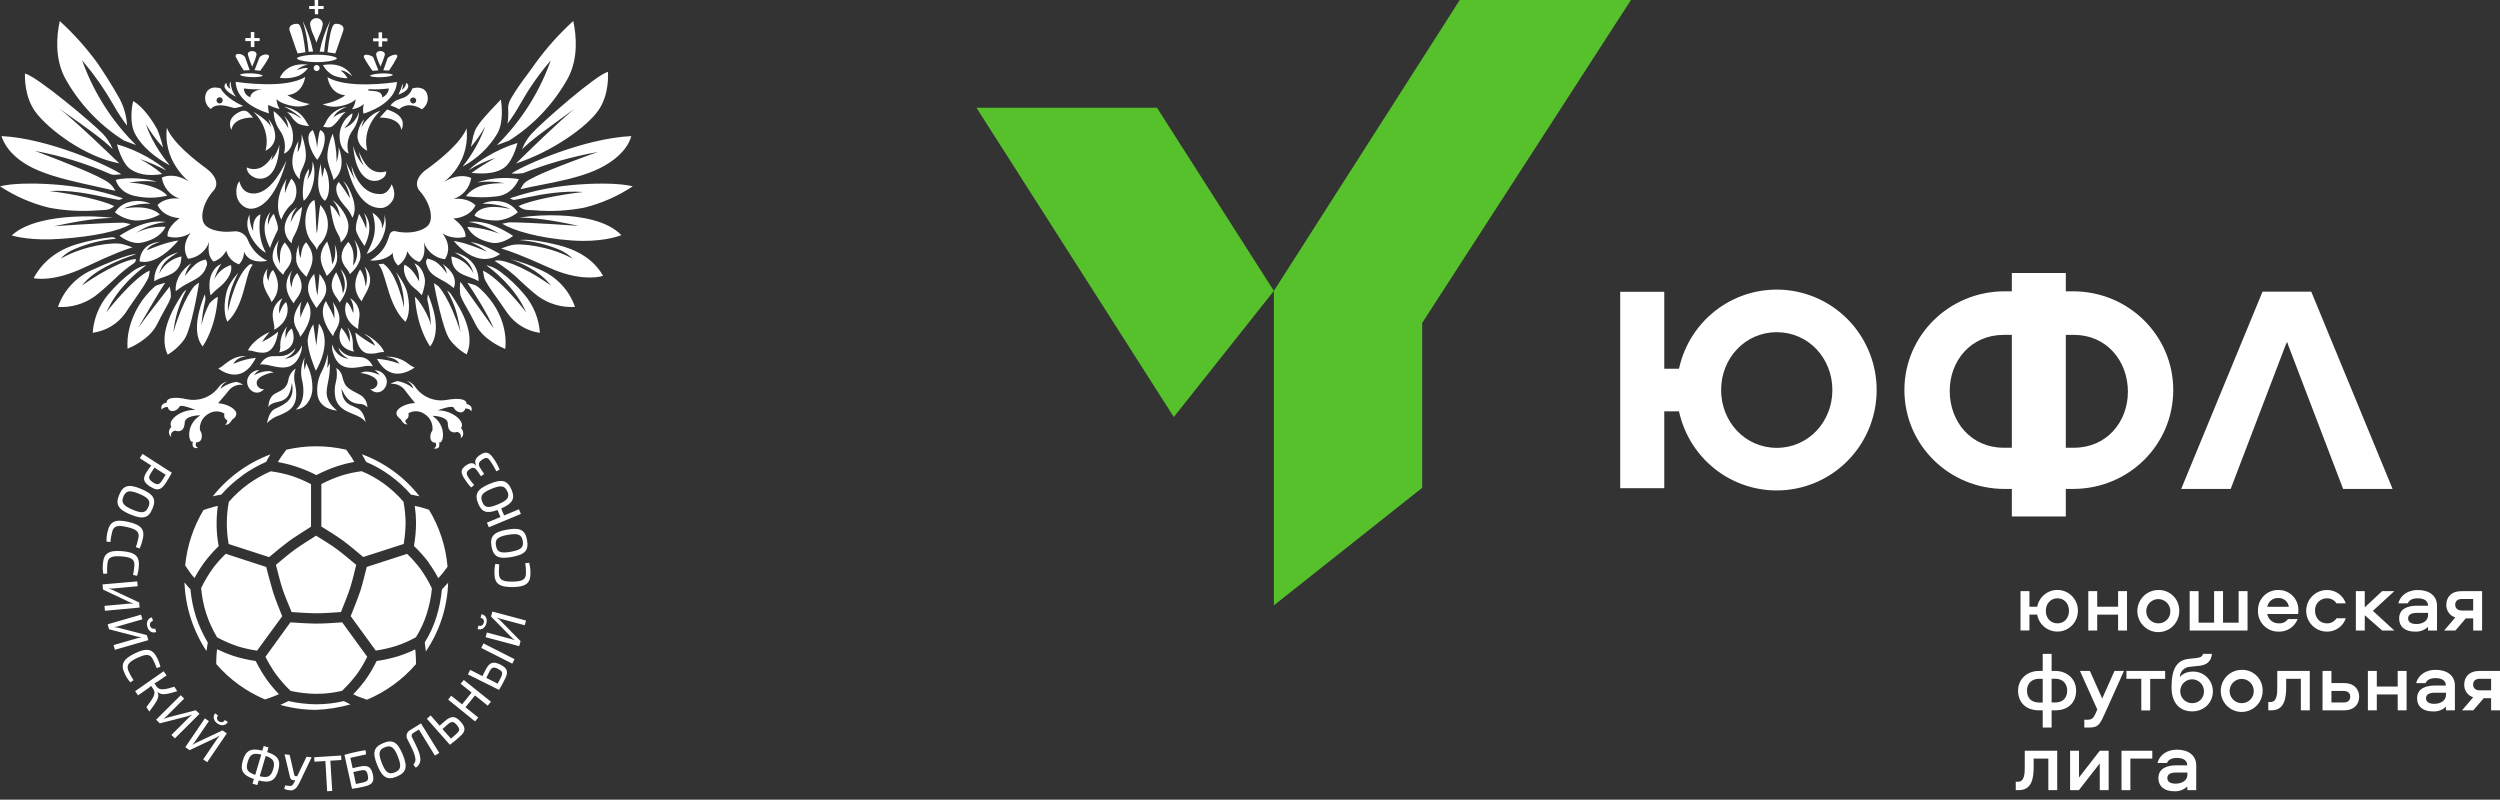 <?xml version="1.0" encoding="UTF-8"?> <svg xmlns="http://www.w3.org/2000/svg" width="297" height="95" viewBox="0 0 297 95" fill="none"><rect x="0" y="0" width="297" height="95" fill="#333333" stroke="none"/> <path d="M173.42 0L151.336 34.558V71.915L168.954 57.955V38.367L193.758 0H173.42Z" fill="#57C12C"></path> <path d="M151.336 34.558L137.449 12.797H116L139.449 49.541L151.336 34.558Z" fill="#57C12C"></path> <path d="M246.275 34.608H245.418V32.429H239.007V34.608H238.149C231.536 34.608 226.243 39.883 226.243 46.326C226.243 52.85 231.536 58.085 238.149 58.085H239.007V61.356H245.418V58.085H246.275C252.891 58.085 258.182 52.85 258.182 46.326C258.182 39.883 252.891 34.608 246.275 34.608ZM239.007 53.19H238.022C234.183 53.19 231.625 50.121 231.625 46.442C231.625 42.814 234.183 39.784 238.022 39.784H239.007V53.19ZM246.402 53.19H245.418V39.784H246.398C250.236 39.784 252.795 42.852 252.795 46.532C252.795 50.159 250.236 53.19 246.398 53.19" fill="white"></path> <path d="M199.465 43.803C200.087 40.926 201.745 38.382 204.121 36.659C206.498 34.937 209.424 34.158 212.338 34.472C215.251 34.786 217.946 36.171 219.905 38.361C221.863 40.551 222.946 43.391 222.946 46.334C222.946 49.278 221.863 52.118 219.905 54.308C217.946 56.498 215.251 57.883 212.338 58.197C209.424 58.511 206.498 57.732 204.121 56.01C201.745 54.287 200.087 51.743 199.465 48.866H197.715V58.002H192.48V34.667H197.715V43.803H199.465ZM211.078 39.465C207.319 39.465 204.469 42.555 204.469 46.333C204.469 50.112 207.316 53.204 211.078 53.204C214.839 53.204 217.686 50.114 217.686 46.333C217.686 42.552 214.841 39.465 211.078 39.465Z" fill="white"></path> <path d="M274.587 34.676L274.599 34.653H268.787L259.124 58.089H265.002L271.545 40.959L271.712 40.612L271.822 40.959L278.365 58.089H284.243L274.587 34.676Z" fill="white"></path> <path d="M246.853 72.569C246.857 73.183 246.631 73.775 246.22 74.23C245.809 74.684 245.244 74.967 244.635 75.022C244.027 75.078 243.42 74.902 242.935 74.529C242.449 74.157 242.121 73.615 242.014 73.011H241.097V74.899H240.038V70.226H241.097V72.078H242.023C242.136 71.476 242.47 70.938 242.959 70.571C243.447 70.204 244.055 70.034 244.663 70.096C245.27 70.157 245.832 70.446 246.238 70.904C246.643 71.362 246.863 71.956 246.853 72.569ZM245.796 72.569C245.796 71.708 245.237 71.078 244.429 71.078C243.621 71.078 243.043 71.708 243.043 72.569C243.043 73.431 243.611 74.054 244.429 74.054C245.246 74.054 245.796 73.412 245.796 72.569Z" fill="white"></path> <path d="M252.689 70.226V74.906H251.632V73.018H249.149V74.906H248.091V70.226H249.149V72.078H251.632V70.226H252.689Z" fill="white"></path> <path d="M258.896 72.569C258.901 73.065 258.759 73.552 258.489 73.967C258.218 74.382 257.831 74.706 257.376 74.9C256.921 75.093 256.419 75.146 255.934 75.052C255.449 74.958 255.003 74.721 254.653 74.372C254.302 74.023 254.063 73.576 253.965 73.09C253.867 72.604 253.916 72.099 254.104 71.641C254.292 71.182 254.612 70.79 255.023 70.515C255.434 70.239 255.917 70.093 256.411 70.093C256.738 70.084 257.064 70.141 257.368 70.262C257.673 70.382 257.949 70.564 258.182 70.796C258.414 71.027 258.598 71.304 258.72 71.609C258.843 71.914 258.903 72.24 258.896 72.569ZM257.839 72.569C257.83 72.286 257.739 72.012 257.576 71.782C257.413 71.551 257.186 71.373 256.923 71.271C256.66 71.169 256.373 71.147 256.098 71.208C255.823 71.269 255.572 71.41 255.376 71.614C255.18 71.817 255.049 72.074 254.997 72.352C254.946 72.631 254.978 72.918 255.088 73.178C255.198 73.439 255.383 73.661 255.618 73.816C255.853 73.972 256.129 74.055 256.411 74.054C256.603 74.057 256.794 74.02 256.972 73.946C257.15 73.871 257.311 73.761 257.445 73.622C257.578 73.483 257.682 73.318 257.75 73.137C257.818 72.956 257.848 72.763 257.839 72.569Z" fill="white"></path> <path d="M260.134 74.906V70.226H261.191V73.974H263.036V70.226H264.095V73.974H265.949V70.226H267.008V74.906H260.134Z" fill="white"></path> <path d="M271.817 73.542H272.964C272.79 73.994 272.48 74.38 272.078 74.648C271.675 74.915 271.2 75.051 270.718 75.036C270.391 75.046 270.066 74.988 269.762 74.867C269.459 74.746 269.183 74.564 268.951 74.333C268.72 74.101 268.538 73.824 268.417 73.519C268.296 73.215 268.238 72.888 268.246 72.56C268.235 72.235 268.29 71.91 268.407 71.607C268.525 71.304 268.704 71.028 268.932 70.797C269.16 70.566 269.433 70.385 269.734 70.263C270.034 70.142 270.357 70.085 270.68 70.093C270.997 70.088 271.311 70.148 271.604 70.268C271.896 70.389 272.161 70.568 272.383 70.795C272.604 71.022 272.777 71.292 272.891 71.589C273.005 71.885 273.058 72.202 273.046 72.52C273.05 72.66 273.043 72.801 273.025 72.94H269.344C269.404 73.261 269.577 73.55 269.831 73.755C270.086 73.959 270.404 74.065 270.73 74.054C270.939 74.067 271.149 74.028 271.339 73.938C271.529 73.849 271.694 73.712 271.817 73.542ZM269.353 72.088H271.916C271.875 71.789 271.725 71.516 271.494 71.324C271.263 71.131 270.968 71.032 270.669 71.047C270.36 71.028 270.056 71.123 269.813 71.315C269.57 71.507 269.407 71.782 269.353 72.088Z" fill="white"></path> <path d="M277.573 71.677C277.452 71.487 277.283 71.331 277.084 71.226C276.885 71.121 276.661 71.07 276.436 71.078C276.245 71.075 276.055 71.112 275.878 71.186C275.701 71.26 275.542 71.37 275.409 71.51C275.277 71.649 275.175 71.814 275.109 71.995C275.043 72.175 275.015 72.368 275.027 72.56C275.027 73.412 275.605 74.054 276.436 74.054C276.662 74.062 276.885 74.011 277.085 73.905C277.284 73.8 277.453 73.644 277.573 73.452H278.68C278.522 73.921 278.219 74.328 277.816 74.612C277.412 74.897 276.929 75.045 276.436 75.036C275.784 75.036 275.158 74.775 274.697 74.312C274.236 73.849 273.977 73.22 273.977 72.565C273.977 71.909 274.236 71.281 274.697 70.817C275.158 70.354 275.784 70.094 276.436 70.094C276.929 70.084 277.412 70.232 277.816 70.517C278.219 70.802 278.522 71.208 278.68 71.677H277.573Z" fill="white"></path> <path d="M280.933 70.226V72.149L282.998 70.226H284.445L281.901 72.569L284.445 74.906H282.998L280.933 73.091V74.906H279.876V70.226H280.933Z" fill="white"></path> <path d="M289.517 71.958V74.906H288.451V74.474C288.241 74.669 287.995 74.819 287.726 74.916C287.457 75.012 287.171 75.053 286.886 75.036C285.768 75.036 285.021 74.495 285.021 73.462C285.021 72.31 286.057 71.958 287.135 71.958H288.451C288.451 71.316 287.903 71.078 287.224 71.078C286.686 71.078 286.207 71.248 286.05 71.677H284.927C285.197 70.624 286.163 70.094 287.231 70.094C288.578 70.094 289.517 70.764 289.517 71.958ZM288.458 72.81H287.142C286.484 72.81 286.085 73.011 286.085 73.462C286.085 73.912 286.454 74.134 287.062 74.134C287.861 74.134 288.458 73.733 288.458 73.06V72.81Z" fill="white"></path> <path d="M292.938 73.462L291.702 74.906H290.365L291.691 73.35C291.37 73.254 291.092 73.052 290.898 72.778C290.705 72.504 290.609 72.173 290.624 71.838C290.624 70.967 291.192 70.226 292.44 70.226H294.874V74.906H293.817V73.462H292.938ZM292.468 71.158C291.998 71.158 291.679 71.394 291.679 71.838C291.679 72.281 291.989 72.529 292.468 72.529H293.814V71.158H292.468Z" fill="white"></path> <path d="M243.731 77.681V79.707H244.159C245.606 79.707 246.644 80.7 246.644 82.043C246.644 83.459 245.705 84.387 244.168 84.387H243.731V86.433H242.674V84.387H242.235C240.698 84.387 239.749 83.466 239.749 82.043C239.749 80.7 240.797 79.707 242.235 79.707H242.674V77.681H243.731ZM242.244 80.639C241.347 80.639 240.806 81.219 240.806 82.043C240.806 82.867 241.276 83.459 242.235 83.459H242.674V80.639H242.244ZM243.731 80.639V83.455H244.159C245.117 83.455 245.585 82.855 245.585 82.038C245.585 81.222 245.056 80.634 244.159 80.634L243.731 80.639Z" fill="white"></path> <path d="M247.102 79.707H248.277L249.743 82.985L251.2 79.707H252.327L250.112 84.637C249.482 86.02 249.323 86.433 248.185 86.433H247.617V85.501H248.042C248.493 85.501 248.721 85.31 248.982 84.698L249.16 84.288L247.102 79.707Z" fill="white"></path> <path d="M252.621 79.707H257.219V80.651H255.443V84.399H254.385V80.639H252.621V79.707Z" fill="white"></path> <path d="M262.888 82.152C262.888 83.495 261.819 84.512 260.433 84.512C258.896 84.512 257.978 83.45 257.978 81.656C257.978 79.473 258.586 78.42 260.043 78.269L260.902 78.18C261.372 78.128 261.64 78.019 261.72 77.677H262.777C262.697 78.529 262.227 78.98 261.311 79.093L260.162 79.213C259.845 79.228 259.545 79.364 259.323 79.592C259.101 79.821 258.973 80.126 258.967 80.445C259.225 80.094 259.744 79.784 260.534 79.784C260.844 79.78 261.152 79.839 261.44 79.956C261.727 80.074 261.989 80.248 262.208 80.469C262.428 80.689 262.601 80.952 262.717 81.241C262.834 81.53 262.892 81.84 262.888 82.152ZM261.83 82.152C261.837 81.87 261.76 81.593 261.609 81.356C261.458 81.119 261.24 80.932 260.983 80.82C260.727 80.708 260.442 80.675 260.167 80.726C259.891 80.777 259.637 80.909 259.436 81.106C259.236 81.302 259.098 81.555 259.041 81.83C258.984 82.106 259.01 82.392 259.116 82.653C259.221 82.913 259.402 83.137 259.634 83.294C259.867 83.451 260.141 83.535 260.421 83.535C260.605 83.542 260.789 83.512 260.961 83.445C261.133 83.379 261.29 83.278 261.422 83.148C261.554 83.019 261.658 82.864 261.729 82.692C261.799 82.521 261.833 82.337 261.83 82.152Z" fill="white"></path> <path d="M268.803 82.053C268.808 82.549 268.667 83.035 268.396 83.45C268.125 83.865 267.737 84.19 267.282 84.383C266.827 84.576 266.326 84.629 265.841 84.535C265.356 84.441 264.909 84.204 264.559 83.854C264.208 83.505 263.969 83.058 263.872 82.572C263.774 82.085 263.823 81.581 264.012 81.122C264.201 80.664 264.521 80.272 264.932 79.997C265.343 79.722 265.826 79.575 266.32 79.577C266.647 79.567 266.973 79.625 267.277 79.746C267.581 79.867 267.858 80.048 268.09 80.28C268.322 80.511 268.505 80.788 268.628 81.093C268.75 81.397 268.81 81.724 268.803 82.053ZM267.746 82.053C267.738 81.769 267.647 81.495 267.484 81.264C267.321 81.033 267.094 80.855 266.831 80.752C266.568 80.65 266.281 80.628 266.006 80.689C265.73 80.75 265.479 80.891 265.283 81.094C265.087 81.298 264.955 81.555 264.904 81.834C264.853 82.112 264.885 82.4 264.996 82.66C265.106 82.921 265.291 83.143 265.526 83.298C265.762 83.454 266.038 83.536 266.32 83.535C266.512 83.537 266.703 83.5 266.88 83.426C267.058 83.352 267.218 83.242 267.352 83.103C267.485 82.964 267.589 82.799 267.657 82.619C267.725 82.438 267.755 82.246 267.746 82.053Z" fill="white"></path> <path d="M274.402 79.707V84.387H273.342V80.639H271.597V81.67C271.597 82.85 271.427 84.387 269.86 84.387H269.473V83.396H269.741C270.521 83.396 270.539 82.392 270.539 81.651V79.707H274.402Z" fill="white"></path> <path d="M280.268 82.775C280.268 83.646 279.699 84.387 278.452 84.387H275.917V79.707H276.974V81.149H278.452C279.699 81.149 280.268 81.911 280.268 82.775ZM279.211 82.775C279.211 82.334 278.901 82.083 278.421 82.083H276.974V83.455H278.421C278.901 83.455 279.211 83.214 279.211 82.775Z" fill="white"></path> <path d="M285.904 79.707V84.387H284.847V82.499H282.364V84.387H281.304V79.707H282.364V81.562H284.847V79.707H285.904Z" fill="white"></path> <path d="M291.641 81.441V84.387H290.584V83.957C290.374 84.152 290.127 84.302 289.858 84.398C289.588 84.494 289.302 84.535 289.017 84.517C287.901 84.517 287.152 83.976 287.152 82.945C287.152 81.791 288.19 81.441 289.266 81.441H290.572C290.572 80.799 290.025 80.559 289.346 80.559C288.806 80.559 288.329 80.729 288.157 81.16H287.041C287.311 80.108 288.279 79.577 289.346 79.577C290.704 79.577 291.641 80.247 291.641 81.441ZM290.584 82.293H289.266C288.608 82.293 288.209 82.494 288.209 82.945C288.209 83.396 288.578 83.615 289.188 83.615C289.985 83.615 290.584 83.214 290.584 82.544V82.293Z" fill="white"></path> <path d="M295.064 82.945L293.826 84.387H292.489L293.817 82.834C293.497 82.736 293.219 82.535 293.026 82.261C292.833 81.987 292.736 81.656 292.75 81.321C292.75 80.448 293.319 79.707 294.566 79.707H297V84.387H295.943V82.945H295.064ZM294.594 80.639C294.124 80.639 293.807 80.875 293.807 81.321C293.807 81.767 294.115 82.013 294.594 82.013H295.943V80.639H294.594Z" fill="white"></path> <path d="M244.398 89.19V93.87H243.343V90.118H241.598V91.149C241.598 92.329 241.429 93.865 239.862 93.865H239.472V92.872H239.742C240.52 92.872 240.541 91.871 240.541 91.13V89.185L244.398 89.19Z" fill="white"></path> <path d="M245.928 93.87V89.19H246.985V92.367L249.452 89.19H250.509V93.87H249.452V90.693L246.969 93.87H245.928Z" fill="white"></path> <path d="M255.694 89.19V90.118H253.089V93.87H252.036V89.19H255.694Z" fill="white"></path> <path d="M260.912 90.922V93.87H259.855V93.438C259.645 93.633 259.398 93.784 259.128 93.88C258.859 93.977 258.573 94.018 258.288 94C257.169 94 256.422 93.46 256.422 92.426C256.422 91.274 257.458 90.922 258.537 90.922H259.845C259.845 90.283 259.295 90.042 258.617 90.042C258.079 90.042 257.599 90.212 257.442 90.641H256.314C256.584 89.591 257.552 89.06 258.619 89.06C259.974 89.06 260.912 89.73 260.912 90.922ZM259.855 91.774H258.537C257.879 91.774 257.479 91.975 257.479 92.426C257.479 92.876 257.848 93.098 258.457 93.098C259.256 93.098 259.866 92.697 259.866 92.025L259.855 91.774Z" fill="white"></path> <path d="M37.522 44.044C37.337 43.613 36.583 41.788 36.541 40.443C36.611 39.759 36.844 39.102 37.22 38.526C37.266 38.75 37.576 41.052 37.576 41.052C37.576 41.052 37.832 38.728 37.889 38.451C39.483 40.536 37.846 43.517 37.522 44.044ZM33.296 41.094C33.316 41.357 33.27 41.621 33.164 41.863C33.936 41.703 34.456 41.368 34.708 40.874C35.086 40.134 34.755 39.244 34.658 39.017C34.326 39.262 34.09 39.616 33.99 40.016L33.933 40.212C33.864 39.732 33.919 39.242 34.093 38.789C33.56 39.438 33.278 40.255 33.296 41.094ZM32.46 30.994C32.678 31.574 33.035 32.092 33.499 32.503L33.638 32.645C33.727 32.41 33.859 32.193 34.025 32.005C34.241 31.756 34.411 31.472 34.531 31.165C34.886 30.098 34.224 29.29 33.872 28.856L33.833 28.806C33.253 29.496 33.253 30.115 33.253 31.044V31.336L33.15 31.062C32.826 30.238 32.826 29.321 33.15 28.497C32.769 29.034 32.165 30.08 32.46 30.994ZM38.593 32.271C38.679 32.449 38.757 32.627 38.821 32.78C39.045 32.584 39.86 31.827 40.027 30.976C40.111 30.319 40.019 29.651 39.76 29.041C39.999 30.464 39.565 31.211 39.547 31.247L39.468 31.378L39.447 31.225C39.376 30.354 39.18 29.497 38.864 28.682C37.636 30.244 38.152 31.368 38.593 32.271ZM37.64 27.728C37.602 27.503 37.578 27.276 37.569 27.049C37.544 26.287 37.469 24.021 37.345 23.762C36.943 23.915 36.594 24.445 36.409 25.184C36.142 26.252 36.195 27.867 37.227 28.98C37.402 29.198 37.547 29.437 37.661 29.692C37.704 29.466 37.805 29.256 37.953 29.08C38.577 28.457 38.935 27.616 38.954 26.734C38.972 25.853 38.649 24.998 38.053 24.349C37.949 24.672 37.786 26.512 37.729 27.141C37.704 27.415 37.64 27.728 37.64 27.728ZM40.767 21.502C41.146 22.042 41.407 22.655 41.532 23.302L41.56 23.541L41.432 23.338C41.072 22.741 40.678 22.165 40.251 21.613C39.575 22.37 40.201 23.456 40.415 23.776C40.599 24.042 40.799 24.297 41.013 24.541C41.382 24.921 41.67 25.372 41.859 25.868C42.012 25.622 42.368 24.861 41.916 23.527C41.671 22.815 41.329 21.972 40.767 21.502ZM39.191 43.119C39.094 43.322 38.986 43.52 38.867 43.713C38.94 43.164 38.958 42.61 38.921 42.058C38.803 42.755 38.579 43.429 38.259 44.058C37.818 44.863 37.623 45.779 37.697 46.694C37.754 47.861 38.608 48.619 40.045 48.789C38.554 47.523 38.718 46.655 38.977 45.364C39.137 44.626 39.209 43.873 39.191 43.119ZM35.146 48.654C35.58 48.626 35.988 48.443 36.299 48.138C36.803 47.618 37.092 46.927 37.11 46.203C37.137 45.259 36.941 44.321 36.537 43.467C36.48 43.339 36.43 43.225 36.395 43.111L36.192 43.947C36.096 43.465 36.096 42.968 36.192 42.485C35.81 43.243 35.685 44.105 35.836 44.94C36.235 46.477 35.989 47.431 35.715 47.953C35.579 48.226 35.385 48.465 35.146 48.654ZM30.877 43.318C30.972 43.293 31.07 43.281 31.169 43.282C31.511 43.302 31.851 43.357 32.182 43.446C33.449 43.734 35.029 44.09 35.769 41.827C35.848 41.563 35.883 41.288 35.872 41.013C35.872 41.044 35.84 41.077 35.822 41.116C35.687 41.481 35.462 41.807 35.167 42.061C34.872 42.316 34.517 42.491 34.136 42.571L33.812 42.635L34.1 42.471C34.812 42.066 35.032 41.646 35.093 41.379C34.292 42.329 33.531 42.322 32.851 42.311C32.172 42.3 31.506 42.286 30.887 43.314L30.877 43.318ZM40.482 31.994L40.504 32.044C40.771 32.666 41.215 33.712 40.799 34.705L40.717 34.901V34.687C40.613 33.863 40.347 33.067 39.934 32.346C38.946 33.926 39.579 34.783 40.02 35.413C40.151 35.574 40.258 35.752 40.34 35.943C41.906 33.911 40.973 32.556 40.5 31.99L40.482 31.994ZM41.286 38.921C41.505 39.386 41.599 39.902 41.557 40.415L41.521 40.667L41.45 40.422C41.252 39.873 40.946 39.37 40.55 38.942C40.443 39.194 40.141 40.059 40.507 40.778C40.76 41.276 41.279 41.61 42.051 41.77C41.945 41.529 41.9 41.265 41.92 41.002C41.949 40.258 41.733 39.526 41.304 38.917L41.286 38.921ZM39.219 24.388C39.529 26.689 39.91 27.38 40.166 27.838C40.352 28.128 40.459 28.46 40.479 28.803C40.761 28.574 40.988 28.287 41.146 27.96C41.303 27.634 41.386 27.276 41.39 26.914C41.422 25.736 40.276 24.288 39.525 23.779L39.554 23.815C39.98 24.303 40.258 24.903 40.354 25.544L40.411 25.832L40.173 25.444C39.931 25.017 39.6 24.502 39.219 24.388ZM39.874 39.248C40.269 38.565 40.799 37.651 39.518 35.858C39.806 36.594 39.707 37.786 39.714 37.864C39.584 37.427 39.399 37.009 39.163 36.619C39.02 36.359 38.874 36.092 38.721 35.758C38.227 36.519 38.223 37.462 38.721 38.558C38.948 39.051 39.235 39.515 39.575 39.938C39.63 39.691 39.731 39.457 39.874 39.248ZM35.736 30.446L35.705 30.677L35.633 30.457C35.498 30.017 35.451 29.556 35.495 29.098C35.22 29.721 35.12 30.407 35.206 31.083C35.374 31.933 36.188 32.691 36.413 32.887C36.477 32.723 36.555 32.556 36.64 32.378C37.067 31.471 37.601 30.343 36.363 28.771C36.017 29.169 35.865 29.447 35.736 30.436V30.446ZM42.67 37.825C42.764 37.364 42.711 36.885 42.52 36.455C42.329 36.026 42.008 35.666 41.603 35.427C41.888 35.896 42.022 36.441 41.987 36.989L41.955 37.195L41.884 37.003C41.592 36.231 41.265 35.889 41.173 35.886C40.817 36.647 40.895 38.17 42.56 39.088C42.56 39.063 42.56 39.038 42.56 39.017C42.538 38.778 42.56 38.536 42.624 38.305C42.603 38.181 42.635 38.024 42.67 37.825ZM39.323 20.392C39.452 20.712 39.554 21.041 39.629 21.378C39.937 21.136 40.181 20.822 40.34 20.464C40.596 19.887 40.771 18.916 40.23 17.486C40.254 17.965 40.204 18.445 40.08 18.909L39.988 19.297V18.898C39.965 17.875 39.809 16.858 39.525 15.874C39.326 16.351 38.675 18.052 38.963 19.204C39.055 19.608 39.175 20.005 39.323 20.392ZM35.662 40.023C36.004 39.601 36.292 39.137 36.519 38.643C37.01 37.547 37.007 36.608 36.519 35.843L36.42 36.075C36.124 36.617 35.875 37.183 35.676 37.768C35.686 37.639 35.686 37.509 35.676 37.38C35.621 36.859 35.668 36.332 35.815 35.829C34.431 37.697 34.975 38.639 35.377 39.333C35.515 39.543 35.612 39.777 35.662 40.023ZM37.85 33.769L37.711 35.107C37.626 34.755 37.563 34.399 37.522 34.039C37.473 33.563 37.412 32.972 37.334 32.542C35.939 34.054 36.825 35.409 37.473 36.398L37.601 36.597C37.71 36.426 37.829 36.261 37.956 36.103C38.593 35.278 39.38 34.253 37.956 32.545C37.939 32.894 37.896 33.303 37.846 33.769H37.85ZM35.221 35.505C35.672 34.876 36.288 34.018 35.303 32.435C34.932 32.839 34.711 33.357 34.676 33.904L34.651 34.193L34.573 33.915C34.471 33.619 34.432 33.305 34.458 32.993C34.484 32.682 34.576 32.379 34.726 32.104C33.303 33.883 34.413 35.427 34.897 36.039C34.977 35.846 35.085 35.667 35.217 35.505H35.221ZM44.471 43.983C44.668 44.078 44.841 44.217 44.976 44.389L45.118 44.559L44.912 44.471C44.412 44.238 43.865 44.127 43.314 44.147C43.141 44.192 42.971 44.249 42.806 44.318C43.328 44.346 44.303 44.616 44.673 45.061C44.785 45.188 44.845 45.353 44.841 45.522C44.837 45.692 44.769 45.853 44.652 45.975C44.569 46.066 44.467 46.138 44.353 46.185C44.239 46.233 44.117 46.255 43.994 46.249C44.592 46.786 45.086 46.605 45.335 46.463C45.569 46.316 45.751 46.1 45.855 45.845C45.96 45.59 45.982 45.308 45.919 45.04C45.825 44.733 45.635 44.464 45.377 44.274C45.118 44.083 44.806 43.981 44.485 43.983H44.471ZM43.549 39.874C43.951 40.129 44.274 40.49 44.485 40.916L44.57 41.08L44.41 40.988C43.643 40.554 42.911 40.06 42.222 39.511C42.265 40.013 42.503 41.891 43.784 42.002C44.179 42.032 44.577 41.997 44.962 41.898C45.183 41.838 45.412 41.811 45.641 41.82C45.342 40.98 44.086 39.995 43.261 39.646C43.353 39.733 43.455 39.809 43.563 39.874H43.549ZM43.442 34.004V34.043C43.4 33.591 43.247 32.599 42.777 32.008C42.29 32.819 41.71 34.328 42.966 35.797C43.062 35.55 43.181 35.311 43.321 35.086C43.819 34.21 44.495 33.026 43.321 31.674C43.624 32.414 43.672 33.234 43.457 34.004H43.442ZM45.527 27.995C45.873 27.209 45.92 26.323 45.659 25.505C45.731 25.981 45.669 26.467 45.481 26.91L45.371 27.152V26.885C45.406 26.12 44.567 25.462 44.246 25.263C44.908 27.436 44.31 28.639 43.73 29.806C43.67 29.923 43.613 30.044 43.556 30.162C44.367 29.859 45.125 29.03 45.541 27.995H45.527ZM41.112 12.697C40.583 12.784 40.083 13 39.659 13.327C39.234 13.655 38.897 14.082 38.679 14.572C38.608 14.742 38.505 14.896 38.376 15.027C38.618 15.106 39.184 15.248 39.522 14.971C39.832 14.709 40.109 14.409 40.344 14.078C40.549 13.782 40.797 13.52 41.08 13.299C40.588 13.372 40.121 13.562 39.718 13.854L39.575 13.989L39.675 13.814C39.821 13.512 40.212 13.106 41.126 12.715L41.112 12.697ZM41.849 13.459C41.341 13.774 40.932 14.226 40.668 14.762C40.404 15.299 40.295 15.898 40.354 16.493C40.422 17.34 40.813 17.987 41.422 18.254C41.275 17.784 41.243 17.286 41.328 16.801C41.413 16.316 41.612 15.858 41.909 15.465C42.365 14.83 42.623 14.073 42.649 13.291C42.649 13.323 42.621 13.359 42.61 13.391C42.496 13.763 42.307 14.107 42.056 14.404C41.804 14.7 41.495 14.943 41.148 15.116L40.913 15.22L41.084 15.031C41.792 14.266 41.888 13.633 41.863 13.476L41.849 13.459ZM32.816 48.498L32.663 48.569C32.04 48.853 31.805 49.814 31.724 50.277C32.115 49.846 32.613 49.525 33.168 49.348C34.406 48.814 35.687 48.281 35 45.388C34.895 44.853 34.938 44.3 35.125 43.788C34.897 43.941 34.702 44.14 34.553 44.371C34.404 44.602 34.303 44.861 34.257 45.132C34.114 46.05 33.524 46.342 32.954 46.623L32.673 46.765C32.015 47.121 31.894 47.957 31.877 48.363C32.129 47.953 32.535 47.861 32.944 47.761C33.655 47.594 34.367 47.423 34.623 45.837L34.683 45.459L34.73 45.84C34.95 47.516 33.78 48.053 32.816 48.498ZM42.066 31.357L41.941 31.574L41.966 31.325C42.09 30.115 41.923 29.379 41.375 28.728L41.336 28.778C40.98 29.212 40.326 30.019 40.678 31.083C40.797 31.391 40.968 31.676 41.183 31.926C41.35 32.115 41.481 32.332 41.571 32.567L41.71 32.424C42.174 32.014 42.53 31.496 42.749 30.916C43.04 30.012 42.457 28.988 42.073 28.443C42.382 29.109 42.699 30.29 42.09 31.339L42.066 31.357ZM44.307 43.521C43.748 42.453 43.122 42.428 42.396 42.393C41.671 42.357 40.973 42.325 40.216 41.326C40.262 41.596 40.454 42.037 41.141 42.478L41.418 42.66L41.098 42.574C40.722 42.472 40.379 42.275 40.1 42.003C39.821 41.731 39.616 41.393 39.504 41.02C39.49 40.979 39.476 40.944 39.461 40.913C39.435 41.188 39.453 41.465 39.515 41.735C40.116 44.04 41.713 43.777 42.998 43.567C43.433 43.449 43.889 43.432 44.332 43.517L44.307 43.521ZM33.413 26.142C33.664 25.392 34.11 24.723 34.705 24.203C35.064 23.766 35.244 23.209 35.206 22.644C35.208 22.38 35.156 22.118 35.055 21.873C34.953 21.629 34.804 21.407 34.616 21.221C34.336 21.684 34.109 22.177 33.94 22.691L33.851 22.947V22.676C33.843 22.194 33.911 21.714 34.054 21.253C32.609 23.495 32.979 25.352 33.438 26.124L33.413 26.142ZM43.506 27.188L43.425 26.946C43.219 26.405 42.961 25.887 42.653 25.398C42.628 25.523 42.581 25.679 42.525 25.86C42.358 26.304 42.274 26.774 42.276 27.248C42.34 27.828 43.097 28.934 43.304 29.226C44.371 27.067 43.72 25.843 43.229 25.313C43.483 25.817 43.587 26.384 43.528 26.946L43.506 27.188ZM36.729 20.037C36.393 20.464 36.174 20.972 36.092 21.509C35.861 23.096 36.025 23.69 36.092 23.854C37.245 22.89 37.654 20.403 37.127 19.208C37.127 19.274 37.127 19.338 37.127 19.4C37.149 19.975 37.002 20.544 36.704 21.036L36.501 21.335L36.608 20.979C36.675 20.669 36.716 20.354 36.729 20.037ZM38.508 19.909C38.486 20.21 38.43 20.509 38.341 20.798L38.262 21.068L38.237 20.787C38.206 20.431 38.181 20.215 38.159 20.054C38.131 19.843 38.118 19.631 38.12 19.418C37.764 20.674 37.465 23.025 38.604 23.858C38.999 23.438 39.17 22.591 39.063 21.573C38.985 20.812 38.757 20.133 38.511 19.887L38.508 19.909ZM30.019 46.505C30.279 46.658 30.791 46.812 31.378 46.246C31.254 46.254 31.129 46.235 31.013 46.191C30.896 46.147 30.79 46.078 30.702 45.99C30.579 45.869 30.506 45.708 30.496 45.536C30.486 45.364 30.541 45.195 30.649 45.061C31.005 44.595 32.001 44.293 32.531 44.246C32.358 44.181 32.181 44.128 32.001 44.086C31.44 44.083 30.886 44.213 30.386 44.467L30.183 44.563C30.348 44.313 30.568 44.105 30.827 43.955C30.495 43.96 30.175 44.074 29.914 44.279C29.653 44.484 29.466 44.769 29.383 45.09C29.329 45.362 29.362 45.645 29.476 45.899C29.59 46.152 29.78 46.364 30.019 46.505ZM42.471 16.33C42.51 16.671 42.638 16.996 42.842 17.272C43.046 17.548 43.319 17.765 43.635 17.902C43.481 17.368 43.058 15.213 45.2 13.131L44.577 13.416C43.881 13.843 43.31 14.447 42.923 15.166C43.014 14.816 43.133 14.473 43.279 14.142C42.746 14.745 42.456 15.525 42.464 16.33H42.471ZM13.893 17.144C13.999 17.546 14.487 19.201 15.269 19.909C16.152 20.706 17.639 20.976 19.265 20.67C18.462 19.985 17.583 19.395 16.646 18.909L16.557 18.866C17.658 19.247 18.729 19.71 19.759 20.254C18.827 19.325 16.369 17.824 13.886 17.144H13.893ZM48.452 10.463C48.485 10.395 48.502 10.32 48.502 10.244C48.502 10.168 48.485 10.094 48.452 10.025C48.43 9.984 48.4 9.947 48.364 9.917C48.328 9.887 48.286 9.865 48.242 9.851C48.242 9.851 48.242 9.876 48.242 9.887C48.211 10.149 48.084 10.392 47.886 10.566L47.751 10.687L47.797 10.513C47.86 10.33 47.873 10.133 47.836 9.944C47.712 10.394 47.543 10.83 47.331 11.246L47.377 11.224C47.758 11.071 48.27 10.858 48.444 10.463H48.452ZM44.271 8.417L44.951 8.353L44.332 6.777C44.095 6.609 43.814 6.514 43.524 6.503C43.449 6.499 43.374 6.515 43.307 6.55C43.225 6.599 43.204 6.688 43.24 6.827C43.54 7.383 43.883 7.914 44.264 8.417H44.271ZM44.325 4.91H44.976V5.55H45.395V4.91H46.025V4.554H45.392V3.842H44.976V4.554H44.325V4.91ZM15.985 23.27C17.264 23.568 18.595 23.558 19.869 23.238C19.037 22.25 16.703 21.68 15.316 21.719C16.397 21.494 17.509 21.455 18.603 21.606C17.824 21.25 15.241 20.979 13.754 21.367C13.818 21.627 14.241 22.883 15.977 23.27H15.985ZM61.825 12.327C62.802 10.582 63.944 8.934 65.237 7.407L65.429 7.186L65.329 7.46C63.979 11.133 61.837 14.463 59.057 17.215L59.025 17.247C59.519 17.048 60.384 16.739 60.448 16.724C63.39 14.871 65.812 12.3 67.489 9.253C68.695 6.952 68.495 4.33 68.104 2.494C66.45 3.999 64.953 5.668 63.636 7.475C63.365 7.873 63.034 8.321 62.682 8.798C61.962 9.733 61.297 10.71 60.69 11.722C60.429 12.148 60.318 12.649 60.377 13.146C60.4 13.662 60.373 14.179 60.295 14.69C60.857 13.938 61.365 13.149 61.818 12.327H61.825ZM13.69 25.181L13.654 25.227C14.334 25.772 15.157 26.107 16.024 26.191H16.095C17.105 26.22 18.105 25.974 18.987 25.48C18.802 25.273 17.806 24.359 15.074 24.718L14.668 24.772L15.049 24.619C15.964 24.308 16.928 24.163 17.895 24.192C17.031 23.817 16.06 23.769 15.163 24.057C14.557 24.255 14.036 24.651 13.683 25.181H13.69ZM16.806 28.828C17.735 28.628 19.03 28.219 19.674 26.949C18.466 26.877 17.26 27.122 16.177 27.661C17.23 26.95 18.442 26.509 19.706 26.376C18.774 26.23 17.066 26.163 14.206 28.006C14.458 28.219 15.625 29.062 16.806 28.828ZM46.214 8.382C46.579 7.866 46.905 7.324 47.189 6.76C47.231 6.575 47.153 6.532 47.128 6.518C46.904 6.393 46.253 6.678 46.061 6.873L45.541 8.35L46.214 8.382ZM47.231 11.868C47.398 11.797 47.555 11.74 47.69 11.69C47.987 11.622 48.262 11.477 48.488 11.272C48.713 11.066 48.882 10.806 48.978 10.516C49.131 10.463 50.127 10.161 50.636 10.925C50.822 11.271 50.872 11.673 50.777 12.054C50.681 12.434 50.447 12.765 50.12 12.982C49.686 12.688 49.178 12.521 48.654 12.502C48.196 12.499 47.753 12.668 47.413 12.975C47.087 12.791 46.744 12.64 46.388 12.527C46.608 12.24 46.892 12.01 47.217 11.854L47.231 11.868ZM48.733 11.936C48.733 12.006 48.753 12.075 48.792 12.133C48.832 12.192 48.887 12.238 48.952 12.265C49.017 12.291 49.089 12.299 49.158 12.285C49.227 12.271 49.29 12.237 49.34 12.188C49.39 12.138 49.423 12.074 49.437 12.005C49.451 11.936 49.444 11.865 49.417 11.8C49.39 11.735 49.344 11.679 49.286 11.64C49.227 11.601 49.159 11.58 49.088 11.58C49.04 11.578 48.993 11.586 48.948 11.603C48.903 11.62 48.862 11.646 48.828 11.679C48.793 11.712 48.766 11.752 48.747 11.796C48.728 11.841 48.718 11.888 48.718 11.936H48.733ZM35.214 5.966L35.363 6.35C35.509 6.333 36 6.261 36.281 6.208C36.163 5.141 35.925 3.319 35.523 2.903C35.356 2.789 35.167 2.818 34.861 2.882C34.771 2.91 34.685 2.95 34.605 2.999C34.507 3.065 34.433 3.162 34.396 3.275C34.359 3.388 34.362 3.51 34.402 3.622L35.214 5.966ZM28.041 11.498C27.633 10.995 27.408 10.368 27.404 9.719C27.375 9.734 27.351 9.756 27.333 9.784C27.257 9.989 27.257 10.215 27.333 10.42L27.365 10.548L27.255 10.477C27.148 10.413 27.059 10.322 26.997 10.214C26.934 10.106 26.901 9.983 26.899 9.858C26.86 9.872 26.824 9.894 26.794 9.922C26.763 9.95 26.739 9.984 26.721 10.022C26.687 10.089 26.67 10.164 26.67 10.239C26.67 10.314 26.687 10.389 26.721 10.456C26.906 10.854 27.614 11.288 28.041 11.498ZM20.809 51.162H20.834C20.951 51.214 21.08 51.237 21.209 51.23C21.337 51.223 21.462 51.185 21.573 51.12C21.73 51.013 21.929 50.764 21.947 50.181V50.148C22.079 49.369 23.562 49.348 23.623 49.344H23.794L23.655 49.444C22.338 50.387 22.367 51.771 22.587 52.258C22.655 52.408 22.74 52.489 22.819 52.472H22.897V52.55C22.84 52.831 22.876 53.03 23 53.137C23.077 53.187 23.163 53.219 23.253 53.233C23.343 53.246 23.435 53.24 23.523 53.215C23.404 53.159 23.312 53.058 23.267 52.934C23.25 52.871 23.247 52.806 23.257 52.742C23.267 52.677 23.29 52.616 23.324 52.561V52.536H23.363C23.489 52.545 23.615 52.51 23.718 52.437C23.822 52.363 23.896 52.256 23.929 52.134C23.98 51.963 23.993 51.783 23.965 51.607C23.937 51.43 23.87 51.263 23.769 51.116H23.747V51.091C23.711 50.701 23.791 50.309 23.975 49.963C24.16 49.617 24.442 49.333 24.786 49.145C25.061 48.973 25.377 48.879 25.701 48.873C26.025 48.867 26.345 48.95 26.625 49.113H26.654V49.149C26.544 49.736 26.939 49.889 26.956 49.892H26.981V49.917C27.008 50.017 26.998 50.124 26.952 50.217C26.906 50.31 26.828 50.383 26.732 50.422C26.805 50.457 26.888 50.466 26.967 50.447C27.294 50.369 27.554 49.9 27.558 49.892V49.875C27.967 49.601 28.134 49.312 28.056 49.024C27.91 48.469 26.853 47.978 26.006 47.911H25.903L25.971 47.829C26.426 47.306 26.999 46.634 27.244 46.313C27.451 46.086 27.71 45.914 27.999 45.811C28.289 45.708 28.599 45.677 28.902 45.723C28.653 45.55 28.371 45.429 28.073 45.367C27.446 45.459 26.852 45.703 26.341 46.079L26.195 46.192L26.259 46.018C26.42 45.688 26.703 45.433 27.049 45.307C26.644 45.384 26.282 45.605 26.028 45.929C25.607 46.521 25.023 46.978 24.347 47.245C23.671 47.511 22.933 47.576 22.221 47.431C20.681 47.1 20.133 47.324 19.944 47.484C19.897 47.522 19.86 47.57 19.835 47.625C19.81 47.68 19.799 47.74 19.802 47.8V47.843H19.756C19.642 47.854 19.532 47.892 19.436 47.954C19.34 48.016 19.261 48.1 19.204 48.199C19.15 48.358 19.158 48.532 19.226 48.686C19.237 48.643 19.258 48.603 19.286 48.569C19.369 48.493 19.467 48.436 19.574 48.4C19.68 48.364 19.793 48.35 19.905 48.359H19.941V48.395C19.963 48.508 20.02 48.612 20.105 48.692C20.189 48.772 20.296 48.823 20.41 48.839C20.587 48.845 20.762 48.804 20.918 48.718C21.073 48.633 21.202 48.508 21.293 48.355C21.298 48.334 21.309 48.313 21.323 48.295C21.337 48.278 21.354 48.263 21.374 48.252C21.673 48.089 22.84 48.548 22.972 48.608L23.217 48.708H22.95C21.94 48.708 20.816 49.277 20.399 49.949C20.323 50.059 20.277 50.187 20.268 50.321C20.258 50.454 20.285 50.588 20.346 50.707V50.743L20.314 50.771C20.218 50.86 20.147 50.972 20.107 51.097C20.066 51.221 20.058 51.354 20.083 51.483C20.097 51.57 20.129 51.653 20.177 51.727C20.225 51.801 20.287 51.864 20.36 51.913C20.33 51.841 20.314 51.764 20.314 51.685C20.314 51.607 20.33 51.53 20.36 51.458C20.407 51.377 20.473 51.309 20.55 51.258C20.628 51.207 20.716 51.174 20.809 51.162ZM45.712 6.496C45.724 6.435 45.718 6.371 45.694 6.314C45.67 6.256 45.629 6.207 45.577 6.173C45.465 6.099 45.334 6.061 45.2 6.062C45.095 6.061 44.992 6.084 44.897 6.13C44.831 6.162 44.776 6.213 44.738 6.276C44.7 6.339 44.681 6.412 44.684 6.486C44.775 6.891 44.913 7.284 45.097 7.656C45.136 7.752 45.175 7.841 45.207 7.916C45.207 7.887 45.228 7.855 45.242 7.823C45.432 7.392 45.595 6.948 45.73 6.496H45.712ZM55.012 51.618C55.039 51.491 55.035 51.359 54.998 51.235C54.961 51.111 54.894 50.998 54.802 50.906L54.77 50.878L54.791 50.842C54.856 50.725 54.887 50.593 54.882 50.459C54.877 50.326 54.836 50.196 54.763 50.084C54.386 49.398 53.261 48.804 52.251 48.758H51.984L52.237 48.665C52.368 48.619 53.546 48.195 53.845 48.373C53.864 48.384 53.881 48.399 53.895 48.417C53.908 48.434 53.918 48.455 53.923 48.476C54.004 48.623 54.121 48.748 54.263 48.838C54.405 48.928 54.567 48.981 54.734 48.992H54.784C54.899 48.981 55.008 48.934 55.095 48.857C55.182 48.78 55.242 48.678 55.268 48.565V48.53H55.303C55.321 48.53 55.748 48.53 55.915 48.761C55.942 48.797 55.961 48.838 55.972 48.882C56.045 48.73 56.058 48.556 56.008 48.395C55.956 48.292 55.88 48.203 55.787 48.136C55.693 48.069 55.585 48.026 55.471 48.01H55.425V47.968C55.429 47.908 55.42 47.847 55.397 47.792C55.374 47.736 55.339 47.687 55.293 47.648C55.108 47.48 54.581 47.238 53.02 47.516C52.304 47.635 51.57 47.545 50.905 47.255C50.24 46.966 49.674 46.491 49.273 45.886C49.029 45.556 48.675 45.323 48.274 45.232C48.615 45.371 48.89 45.638 49.038 45.975L49.099 46.15L48.953 46.032C48.454 45.638 47.863 45.377 47.235 45.275C46.936 45.33 46.651 45.444 46.395 45.609C46.698 45.575 47.004 45.615 47.288 45.727C47.571 45.839 47.823 46.018 48.021 46.249C48.259 46.58 48.829 47.295 49.245 47.808L49.312 47.889H49.206C48.359 47.928 47.285 48.384 47.121 48.935C47.036 49.224 47.192 49.512 47.591 49.803L47.608 49.821C47.608 49.821 47.854 50.309 48.178 50.394C48.254 50.421 48.336 50.421 48.412 50.394C48.318 50.351 48.243 50.276 48.2 50.181C48.158 50.087 48.151 49.981 48.181 49.882V49.857H48.206C48.224 49.857 48.626 49.711 48.533 49.12V49.088L48.562 49.067C48.847 48.914 49.169 48.842 49.492 48.858C49.816 48.874 50.129 48.978 50.398 49.16C50.736 49.359 51.008 49.652 51.181 50.004C51.355 50.357 51.421 50.752 51.372 51.141V51.166H51.351C51.246 51.31 51.174 51.475 51.141 51.65C51.108 51.824 51.114 52.004 51.159 52.176C51.189 52.301 51.261 52.411 51.364 52.488C51.467 52.565 51.593 52.603 51.721 52.596H51.753V52.621C51.785 52.677 51.806 52.739 51.813 52.803C51.82 52.868 51.815 52.933 51.796 52.995C51.746 53.116 51.652 53.214 51.532 53.269C51.62 53.295 51.711 53.304 51.802 53.294C51.893 53.283 51.98 53.254 52.059 53.208C52.187 53.105 52.226 52.909 52.18 52.621V52.543L52.258 52.564C52.337 52.564 52.425 52.504 52.497 52.354C52.728 51.877 52.803 50.494 51.518 49.508L51.383 49.405H51.55C51.614 49.405 53.094 49.476 53.201 50.255V50.291C53.201 50.878 53.389 51.134 53.557 51.244C53.665 51.313 53.789 51.355 53.917 51.367C54.045 51.379 54.174 51.36 54.293 51.312H54.318C54.401 51.329 54.479 51.364 54.547 51.414C54.616 51.465 54.672 51.529 54.713 51.604C54.745 51.676 54.761 51.754 54.761 51.833C54.761 51.912 54.745 51.99 54.713 52.062C54.794 52.015 54.864 51.951 54.919 51.874C54.973 51.797 55.011 51.71 55.03 51.618H55.012ZM37.199 6.119C36.947 4.853 36.529 3.625 35.953 2.469C36.327 3.667 36.566 4.904 36.665 6.155L37.199 6.119ZM43.958 9.001C43.958 9.079 44.446 9.207 45.321 9.175C46.196 9.143 46.666 8.972 46.666 8.898C46.666 8.898 46.666 8.898 46.666 8.88C46.562 8.784 46.054 8.695 45.317 8.723C44.431 8.759 43.962 8.926 43.962 9.008L43.958 9.001ZM39.824 6.35L39.977 5.963L40.785 3.622C40.826 3.51 40.828 3.388 40.791 3.275C40.754 3.162 40.681 3.065 40.582 2.999C40.5 2.948 40.411 2.907 40.319 2.878C40.023 2.818 39.831 2.789 39.657 2.91C39.376 3.213 39.106 4.387 38.906 6.208C39.194 6.261 39.682 6.333 39.828 6.35H39.824ZM56.011 20.542C57.822 20.727 59.107 20.52 59.925 19.901C60.871 19.19 61.369 17.411 61.476 16.984C59.007 17.717 56.584 19.268 55.681 20.215C56.666 19.59 57.731 19.101 58.847 18.759L58.762 18.809C57.812 19.332 56.895 19.91 56.015 20.542H56.011ZM26.878 34.812C26.426 36.907 26.878 37.974 27.013 38.22C28.315 36.992 28.792 35.157 29.18 33.677C29.429 32.712 29.649 31.877 30.037 31.442L29.713 31.375C28.031 32.563 27.188 36.508 27.177 36.548L27.077 37.024V36.537C27.056 34.918 27.917 33.129 28.312 32.399C27.885 32.862 27.091 33.851 26.881 34.812H26.878ZM45.545 31.329L44.962 31.396C45.346 31.834 45.591 32.673 45.876 33.638C46.31 35.139 46.854 36.999 48.163 38.227C48.309 38.013 48.875 37.017 48.412 34.908C48.203 33.929 47.445 32.837 47.043 32.321C47.705 33.63 48.032 35.084 47.993 36.551C47.989 36.508 47.231 32.513 45.548 31.329H45.545ZM41.959 17.322C42.172 20.168 43.179 21.061 43.791 21.335C44.07 21.466 44.381 21.516 44.687 21.48C44.993 21.443 45.283 21.322 45.524 21.129C45.644 21.043 45.739 20.927 45.802 20.793C45.864 20.659 45.891 20.511 45.879 20.364C43.983 20.887 43.151 19.215 42.649 18.052C42.717 18.495 42.848 18.927 43.04 19.332L43.211 19.688L42.951 19.378C42.484 18.768 42.146 18.068 41.959 17.322ZM29.97 20.94C30.22 21.112 30.512 21.212 30.815 21.229C31.118 21.246 31.42 21.179 31.688 21.036C32.851 20.407 33.143 18.546 33.196 17.219C33.03 17.815 32.752 18.374 32.378 18.866L32.229 19.055L32.286 18.82C32.325 18.646 32.357 18.51 32.382 18.393C32.12 19.014 31.661 19.531 31.076 19.866C30.801 20.007 30.498 20.082 30.189 20.086C29.88 20.09 29.575 20.022 29.297 19.887C29.315 20.104 29.386 20.314 29.503 20.497C29.62 20.681 29.78 20.833 29.97 20.94ZM46.616 23.861C46.847 23.47 47.011 22.815 46.527 21.89C46.413 22.203 46.05 23.014 45.275 23.053H45.114C44.019 23.053 42.624 22.431 41.76 19.709C41.809 20.293 41.956 20.864 42.194 21.399C41.797 20.721 41.441 20.02 41.126 19.3C41.464 20.908 42.549 24.694 45.2 24.711C45.26 24.717 45.321 24.717 45.381 24.711V24.683L45.399 24.711C45.649 24.664 45.885 24.563 46.092 24.416C46.3 24.27 46.473 24.081 46.602 23.861H46.616ZM32.577 39.18C34.285 38.241 34.356 36.69 34 35.9C33.894 35.9 33.556 36.256 33.257 37.049L33.182 37.245L33.154 37.039C33.12 36.475 33.259 35.914 33.552 35.431C33.133 35.675 32.8 36.045 32.6 36.487C32.4 36.929 32.342 37.423 32.435 37.9L32.52 38.387C32.587 38.625 32.608 38.874 32.584 39.12C32.578 39.14 32.571 39.161 32.563 39.18H32.577ZM42.724 47.993C42.897 47.986 43.069 48.019 43.229 48.087C43.388 48.155 43.53 48.258 43.645 48.388C43.64 48.127 43.579 47.872 43.464 47.638C43.35 47.404 43.186 47.199 42.983 47.036C42.76 46.892 42.528 46.761 42.29 46.644C41.745 46.363 41.18 46.068 40.938 45.545C40.835 45.315 40.75 45.077 40.685 44.833C40.649 44.607 40.565 44.391 40.439 44.199C40.313 44.007 40.149 43.844 39.956 43.72C40.065 44.273 40.045 44.844 39.899 45.388C39.737 46.014 39.721 46.669 39.853 47.302C40.169 48.459 41.062 48.825 41.923 49.177C42.532 49.426 43.111 49.665 43.439 50.163C43.357 49.7 43.126 48.843 42.51 48.523C42.364 48.448 42.211 48.38 42.066 48.32C41.383 48.025 40.739 47.744 40.596 46.477L40.561 46.16L40.699 46.449C41.354 47.815 42.098 47.914 42.709 47.993H42.724ZM35.484 17.852L35.37 18.101V17.827C35.395 17.361 35.42 16.998 35.445 16.76C33.926 19.571 35.249 20.986 35.612 21.303C35.592 20.879 35.686 20.457 35.886 20.083C36.027 19.796 36.146 19.499 36.242 19.194C36.533 18.247 36.103 16.742 35.829 15.953C35.881 16.605 35.762 17.26 35.484 17.852ZM31.599 30.034C31.087 29.105 30.589 27.75 30.944 25.473C30.713 25.558 30.041 25.907 30.069 27.18V27.433L29.959 27.205C29.733 26.664 29.624 26.081 29.639 25.494C29.492 25.791 29.406 26.115 29.385 26.446C29.365 26.777 29.412 27.109 29.521 27.422C29.813 28.361 30.681 29.585 31.599 30.034ZM35.306 24.615C34.594 25.06 33.794 26.085 33.819 27.145C33.822 27.48 33.899 27.811 34.044 28.114C34.188 28.417 34.397 28.685 34.655 28.899C34.684 28.558 34.794 28.229 34.975 27.938C35.246 27.426 35.615 26.732 35.897 24.573C35.369 24.962 34.954 25.483 34.694 26.085L34.523 26.423L34.594 26.067C34.685 25.524 34.932 25.02 35.306 24.615ZM55.35 23.306C56.567 23.474 57.802 23.482 59.021 23.328C60.779 23.139 61.512 21.591 61.64 21.275C59.981 21.011 58.283 21.147 56.687 21.67C57.761 21.52 58.851 21.55 59.914 21.759C58.463 21.776 56.47 21.816 55.361 23.306H55.35ZM61.487 25.184C61.135 24.66 60.62 24.266 60.021 24.064C59.123 23.78 58.153 23.829 57.289 24.203C58.255 24.174 59.219 24.318 60.135 24.626L60.615 24.825L60.103 24.729C57.1 24.167 56.453 25.387 56.36 25.608C56.883 25.982 57.854 26.195 59.043 26.195H59.139C60.004 26.109 60.825 25.774 61.505 25.231L61.487 25.184ZM55.631 26.373C56.364 26.437 57.691 26.789 59.327 27.771C58.107 27.299 56.82 27.025 55.513 26.96C56.157 28.223 57.449 28.632 58.359 28.831C59.526 29.062 60.693 28.23 60.96 28.023C58.278 26.28 56.606 26.248 55.642 26.373H55.631ZM49.675 33.218C49.038 31.944 48.252 31.538 48.053 31.439C47.751 32.467 48.512 33.655 49.12 34.143C49.484 34.42 49.82 34.732 50.124 35.075C50.124 35.021 50.159 34.954 50.181 34.886C50.33 34.402 50.579 33.595 50.455 33.043C50.163 31.766 49.636 31.496 49.213 31.265C49.592 31.838 49.791 32.512 49.786 33.2V33.42L49.675 33.218ZM34.797 16.497C34.842 15.981 34.765 15.462 34.573 14.981C34.381 14.501 34.079 14.072 33.691 13.729C33.983 14.075 34.163 14.502 34.207 14.953L34.253 15.252L34.107 14.985C33.685 14.298 33.145 13.69 32.513 13.188C32.515 14.002 32.763 14.796 33.225 15.465C33.512 15.863 33.708 16.32 33.796 16.804C33.885 17.287 33.865 17.784 33.737 18.258C34.349 18.009 34.74 17.358 34.808 16.508L34.797 16.497ZM21.189 28.575C20.855 28.607 19.766 28.771 17.607 29.664L17.443 29.731L17.539 29.585C17.827 29.155 18.542 28.874 19.009 28.714C18.162 28.796 16.732 29.201 16.575 31.04C16.842 31.14 18.607 31.57 21.189 28.575ZM28.977 8.371L29.657 8.328L29.116 6.784C29.025 6.663 28.907 6.565 28.77 6.498C28.634 6.432 28.485 6.398 28.333 6.4C28.273 6.399 28.213 6.407 28.155 6.425C28.123 6.435 28.094 6.451 28.069 6.473C28.044 6.495 28.023 6.522 28.009 6.552C27.994 6.582 27.986 6.615 27.985 6.648C27.984 6.681 27.99 6.714 28.002 6.745C28.286 7.314 28.612 7.861 28.977 8.382V8.371ZM30.236 8.339L30.912 8.403C31.296 7.9 31.641 7.369 31.944 6.813C31.987 6.653 31.944 6.553 31.816 6.5C31.64 6.458 31.455 6.465 31.282 6.519C31.109 6.574 30.954 6.674 30.834 6.809L30.236 8.339ZM29.799 5.589H30.219V4.878H30.848V4.522H30.215V3.81H29.795V4.522H29.141V4.878H29.792L29.799 5.589ZM28.511 8.883C28.511 8.958 28.98 9.129 29.852 9.161C30.182 9.178 30.514 9.163 30.841 9.118C31.147 9.072 31.197 9.004 31.197 8.99C31.197 8.912 30.727 8.745 29.852 8.709C28.977 8.674 28.515 8.816 28.511 8.894V8.883ZM30.066 7.652C30.248 7.281 30.386 6.889 30.478 6.486C30.481 6.412 30.461 6.339 30.423 6.275C30.384 6.212 30.328 6.162 30.261 6.13C30.154 6.08 30.036 6.057 29.918 6.064C29.8 6.071 29.686 6.107 29.585 6.169C29.533 6.203 29.491 6.252 29.467 6.31C29.442 6.367 29.435 6.431 29.447 6.493C29.576 6.954 29.736 7.407 29.923 7.848L29.955 7.926L30.066 7.652ZM20.158 19.628C19.638 19.005 18.108 17.055 17.39 14.906L17.361 14.796C17.938 15.773 18.613 16.689 19.375 17.529C19.357 17.468 19.339 17.407 19.325 17.347C19.16 16.659 18.939 15.985 18.663 15.333C18.24 14.576 17.123 12.754 15.817 12.004C15.725 12.409 15.284 14.565 16.091 15.988C16.835 17.34 18.343 18.685 20.158 19.638V19.628ZM22.47 21.581C20.652 20.439 19.432 20.997 19.229 21.104C19.314 21.674 19.556 22.208 19.928 22.648C20.3 23.088 20.788 23.416 21.335 23.594C19.656 23.406 18.845 24.206 18.713 24.352C19.403 25.811 21.179 25.9 21.203 25.9H21.349L21.232 25.989C19.809 27.091 19.88 27.931 19.912 28.091C20.372 28.218 20.855 28.247 21.327 28.175C21.799 28.102 22.25 27.931 22.651 27.671C21.399 29.301 22.214 30.553 22.349 30.745C22.846 30.687 23.32 30.506 23.73 30.218C24.139 29.93 24.47 29.546 24.694 29.098L24.832 28.742L24.797 29.098C24.647 30.521 25.281 31.001 25.394 31.076C25.993 30.86 26.496 30.44 26.817 29.891L26.885 29.77L26.917 29.902C27.024 30.253 27.215 30.572 27.473 30.833C27.73 31.094 28.048 31.288 28.397 31.4C28.591 31.199 28.743 30.961 28.844 30.701C28.946 30.441 28.994 30.163 28.988 29.884C29.55 31.325 31.24 31.087 31.748 30.983C30.682 30.459 29.85 29.554 29.418 28.447C29.28 28.126 29.041 27.859 28.737 27.686C28.434 27.513 28.082 27.444 27.735 27.49C26.312 27.668 24.861 27.33 24.352 26.711C23.669 25.932 24.128 24.046 25.337 22.68C25.465 22.551 25.564 22.396 25.625 22.225C25.687 22.054 25.71 21.872 25.693 21.691C25.622 21.033 25.028 20.385 24.494 19.997C23.292 19.129 20.51 16.97 19.823 15.173C19.619 16.837 20.028 18.517 20.972 19.901C21.38 20.539 21.886 21.11 22.47 21.591V21.581ZM24.416 12.036C24.314 11.657 24.364 11.254 24.555 10.911C24.667 10.745 24.82 10.61 25 10.52C25.179 10.431 25.379 10.389 25.579 10.399C25.796 10.4 26.011 10.436 26.216 10.506C26.793 11.594 28.39 12.37 28.895 12.594C28.593 12.665 28.329 12.74 28.13 12.797C27.915 12.846 27.69 12.827 27.486 12.743C25.707 12.185 25.174 12.765 25.056 12.957C24.735 12.746 24.506 12.42 24.416 12.046V12.036ZM25.722 11.922C25.722 12.019 25.761 12.113 25.83 12.182C25.899 12.251 25.992 12.29 26.09 12.29C26.188 12.29 26.281 12.251 26.35 12.182C26.419 12.113 26.458 12.019 26.458 11.922C26.458 11.824 26.419 11.73 26.35 11.661C26.281 11.592 26.188 11.553 26.09 11.553C25.992 11.553 25.899 11.592 25.83 11.661C25.761 11.73 25.722 11.824 25.722 11.922ZM37.587 2.156C37.393 2.152 37.206 2.225 37.065 2.358C36.925 2.491 36.842 2.674 36.836 2.867C36.916 3.349 37.065 3.817 37.281 4.255C37.405 4.554 37.522 4.838 37.594 5.066C37.665 4.838 37.782 4.554 37.907 4.255C38.123 3.817 38.273 3.35 38.351 2.867C38.345 2.673 38.262 2.49 38.121 2.356C37.979 2.223 37.791 2.151 37.597 2.156H37.587ZM35.594 8.947C35.98 8.743 36.316 8.456 36.58 8.108C36.519 8.065 36.188 8.019 35.512 8.25L35.224 8.346L35.463 8.158C35.785 7.904 36.169 7.74 36.576 7.685C35.865 7.581 34.086 7.521 33.236 9.243C34.033 9.362 34.848 9.263 35.594 8.958V8.947ZM14.761 16.71C14.846 16.742 15.678 17.041 16.159 17.233L16.13 17.201C13.347 14.451 11.206 11.12 9.858 7.446L9.755 7.172L9.947 7.393C11.271 8.965 12.449 10.655 13.466 12.441C13.952 13.307 14.496 14.139 15.095 14.931C15.035 13.753 14.703 12.605 14.124 11.577C13.178 9.89 12.114 8.286 11.566 7.482C10.248 5.676 8.752 4.007 7.101 2.501C6.706 4.326 6.507 6.948 7.717 9.261C9.394 12.304 11.818 14.871 14.761 16.721V16.71ZM49.537 21.73C49.519 21.912 49.542 22.095 49.604 22.266C49.665 22.438 49.764 22.593 49.892 22.723C51.098 24.089 51.561 25.974 50.874 26.753C50.323 27.422 48.672 27.885 46.961 27.465C46.816 27.437 46.665 27.465 46.539 27.543C46.414 27.622 46.323 27.745 46.285 27.888L46.242 28.016C45.908 29.016 45.595 29.962 43.965 30.955C44.428 30.976 45.744 30.955 46.569 30.148L46.669 30.048V30.19C46.696 30.707 46.92 31.193 47.295 31.549C47.84 31.182 48.222 30.619 48.363 29.977L48.398 29.838L48.462 29.97C48.753 30.507 49.232 30.919 49.807 31.126C49.924 31.051 50.554 30.574 50.408 29.148L50.369 28.792L50.508 29.148C50.733 29.594 51.064 29.979 51.473 30.266C51.882 30.553 52.356 30.735 52.852 30.795C52.991 30.603 53.809 29.343 52.557 27.714C52.557 27.714 53.578 28.525 55.293 28.141C55.321 27.977 55.396 27.141 53.969 26.038L53.852 25.946H54.001C54.001 25.946 55.78 25.857 56.492 24.398C56.357 24.252 55.549 23.452 53.87 23.64C54.417 23.461 54.904 23.133 55.276 22.694C55.648 22.254 55.89 21.72 55.976 21.15C55.773 21.044 54.553 20.485 52.739 21.627C53.331 21.156 53.849 20.599 54.275 19.973C55.216 18.588 55.625 16.91 55.425 15.248C54.734 17.045 51.952 19.204 50.75 20.072C50.191 20.428 49.593 21.076 49.537 21.73ZM54.98 19.777C56.676 18.867 58.095 17.514 59.085 15.864C59.872 14.48 59.587 12.324 59.502 11.815C59.37 11.968 59.167 12.171 58.918 12.441C58.086 13.309 56.83 14.626 56.428 15.508C56.277 15.909 56.167 16.325 56.1 16.749C56.047 16.995 55.997 17.244 55.94 17.461C56.594 16.7 57.168 15.874 57.652 14.995C57.026 16.726 56.118 18.342 54.966 19.777H54.98ZM38.366 7.741C38.651 8.257 39.078 8.681 39.596 8.962C40.135 9.177 40.707 9.291 41.286 9.3C41.12 8.978 40.884 8.697 40.596 8.478L40.479 8.382H40.632C40.988 8.382 41.546 8.805 41.852 9.065C40.81 7.293 38.736 7.656 38.351 7.741H38.366ZM35.278 6.937C35.278 7.094 36.178 7.379 37.651 7.379C39.123 7.379 40.023 7.094 40.023 6.937C40.023 6.781 39.123 6.5 37.651 6.5C36.178 6.5 35.263 6.784 35.263 6.937H35.278ZM37.412 1.697H37.796V1.067H38.447V0.712H37.796V0H37.384V0.712H36.729V1.067H37.387L37.412 1.697ZM38.508 6.162C38.609 4.911 38.848 3.675 39.219 2.476C38.644 3.632 38.225 4.86 37.974 6.126L38.508 6.162ZM64.311 32.108C63.123 31.541 61.882 31.094 60.604 30.774C61.711 31.161 63.885 32.079 65.201 33.62L65.464 33.929L65.13 33.698C61.985 31.503 59.313 30.656 58.779 31.012C59.904 31.685 60.942 32.492 61.871 33.417C62.476 33.975 63.098 34.555 63.899 35.174C65.175 36.102 66.735 36.558 68.31 36.462C67.976 35.498 67.447 34.614 66.756 33.863C66.065 33.113 65.227 32.513 64.294 32.101L64.311 32.108ZM57.008 34.267C56.847 34.119 56.669 33.991 56.478 33.886C56.214 33.798 56.051 33.751 55.876 33.702L55.521 33.598C56.051 34.335 57.975 37.327 58.662 39.027C57.676 37.643 55.161 34.125 54.688 33.463C54.615 33.989 54.615 34.523 54.688 35.05C54.879 35.546 55.118 36.022 55.4 36.473C55.702 37.014 56.083 37.69 56.542 38.608C57.435 40.358 59.626 41.29 60.021 41.454C60.099 40.916 60.444 37.409 57.008 34.267ZM14.174 19.403C13.355 18.631 8.937 14.337 7.058 12.918C10.374 15.223 12.334 16.653 13.398 17.724L13.352 17.632C13.081 16.988 12.697 16.399 12.217 15.892C10.911 14.547 4.468 9.132 2.967 8.73C2.946 9.14 2.903 11.491 4.191 13.263C5.696 15.326 10.075 18.66 14.188 19.407L14.174 19.403ZM59.391 32.25C58.91 31.88 58.35 31.624 57.755 31.503C58.779 32.243 61.024 34.072 62.305 36.672L62.533 37.131L62.216 36.729C62.188 36.69 59.235 32.962 57.374 32.154C57.403 32.335 57.467 32.741 57.513 32.944C57.616 33.396 58.224 34.285 59.039 35.413C59.416 35.95 59.843 36.558 60.277 37.192C60.725 37.827 61.3 38.364 61.965 38.768C62.629 39.172 63.37 39.434 64.141 39.54C64.025 37.86 63.374 36.261 62.284 34.979C61.437 33.958 60.471 33.044 59.406 32.254L59.391 32.25ZM65.902 29.02C63.44 28.436 62.227 28.451 61.711 28.515C63.351 28.65 64.959 29.041 66.478 29.674C67.064 29.936 67.601 30.297 68.065 30.742L67.784 30.599C65.215 29.269 61.889 28.838 60.729 29.13C60.381 29.22 60.039 29.332 59.704 29.464L59.541 29.525C60.459 29.781 61.867 30.279 65.368 31.855C68.424 33.228 70.772 33.065 71.644 32.769C70.11 29.998 66.969 29.265 65.902 29.02ZM61.668 25.846C63.397 25.875 65.226 26.07 68.741 26.832C68.687 26.832 63.301 26.433 60.601 26.412C60.498 26.412 60.395 26.423 60.295 26.444L59.658 26.579C60.981 27.383 63.984 28.29 67.883 28.564C71.366 28.824 73.423 28.091 73.817 27.935C72.16 26.191 68.965 25.704 66.564 25.601C64.931 25.526 63.295 25.608 61.679 25.846H61.668ZM63.148 15.885C62.678 16.407 62.307 17.009 62.052 17.664L62.01 17.76C63.048 16.664 65.041 15.269 68.3 12.893C66.478 14.337 62.181 18.553 61.302 19.421C65.646 17.998 69.755 15.052 71.103 13.089C72.352 11.288 72.252 8.937 72.227 8.531C70.751 8.933 64.432 14.501 63.159 15.874L63.148 15.885ZM15.739 29.39L15.575 29.329C15.239 29.198 14.894 29.089 14.544 29.002C13.38 28.721 10.061 29.194 7.507 30.567L7.229 30.713L7.443 30.482C7.841 30.115 8.301 29.821 8.802 29.614C10.383 28.93 12.065 28.508 13.782 28.361C13.714 28.297 13.632 28.248 13.543 28.218C13.454 28.187 13.36 28.175 13.266 28.184C11.854 28.33 10.46 28.61 9.1 29.02C6.756 29.731 5.041 31.101 3.999 33.043C4.379 33.125 6.439 33.453 9.947 31.812C13.786 29.998 15.106 29.571 15.739 29.39ZM11.69 24.982C11.95 24.982 12.199 24.953 12.441 24.946C12.864 24.942 13.268 24.773 13.569 24.477C12.185 23.797 8.681 23.018 5.881 22.698C8.25 22.53 10.755 23.053 12.58 23.452C13.142 23.569 13.626 23.672 14.024 23.74C14.147 23.758 14.271 23.735 14.38 23.676L14.601 23.552L14.334 23.47C11.695 22.596 8.954 22.068 6.18 21.897C3.586 21.723 1.295 21.808 0 22.132C1.767 23.3 3.721 24.155 5.778 24.662C7.725 25.039 9.714 25.146 11.69 24.982ZM7.282 28.369C11.086 28.102 14.145 27.454 15.526 26.625L14.892 26.49C14.79 26.466 14.685 26.454 14.579 26.455C11.879 26.476 6.493 26.871 6.439 26.874C9.926 26.124 11.744 25.921 13.459 25.889C11.87 25.702 10.267 25.656 8.67 25.75C6.29 25.885 3.106 26.38 1.387 27.974C1.811 28.102 3.842 28.625 7.282 28.369ZM4.596 20.268C6.674 21.14 9.332 21.691 11.466 22.168C12.288 22.342 13.064 22.523 13.704 22.669C13.263 21.858 12.875 21.602 11.569 20.951C9.655 19.99 4.205 17.945 4.152 17.927C7.224 18.5 10.222 19.419 13.089 20.666C13.281 20.75 13.491 20.785 13.7 20.766L14.412 20.706C12.989 19.713 5.749 16.436 0.181 16.166C0.292 16.579 1.035 18.799 4.596 20.268ZM13.537 33.225C14.249 32.509 15.029 31.864 15.867 31.3C15.941 31.255 16.004 31.194 16.051 31.121C16.099 31.049 16.129 30.966 16.141 30.88C16.141 30.845 16.141 30.809 16.141 30.777C15.095 30.777 12.405 32.065 10.065 33.702L9.73 33.933L9.993 33.623C11.687 31.62 15.611 30.379 16.145 30.219C16.013 30.162 15.241 30.122 10.883 32.097C9.954 32.514 9.12 33.117 8.432 33.868C7.744 34.62 7.218 35.504 6.884 36.466C8.458 36.561 10.017 36.105 11.292 35.178C12.181 34.495 12.893 33.819 13.537 33.225ZM15.155 41.425C15.558 41.265 17.738 40.329 18.631 38.579C19.069 37.711 19.407 37.096 19.656 36.647C19.908 36.236 20.119 35.801 20.286 35.349C20.314 34.973 20.283 34.594 20.193 34.228L20.161 34.039C19.72 34.634 17.375 37.597 16.404 38.963C17.066 37.818 19.08 34.363 19.635 33.591L19.279 33.694C19.105 33.744 18.923 33.791 18.678 33.879C18.556 33.92 18.445 33.986 18.35 34.072C16.869 35.389 15.825 37.127 15.355 39.052C15.167 39.828 15.1 40.629 15.155 41.425ZM14.889 37.202C15.245 36.651 15.6 36.135 15.956 35.63C16.863 34.317 17.578 33.282 17.689 32.784C17.731 32.592 17.77 32.286 17.785 32.14C15.928 32.94 12.971 36.679 12.939 36.715L12.626 37.117L12.85 36.658C14.134 34.057 16.376 32.229 17.4 31.489C16.805 31.611 16.246 31.866 15.764 32.236C14.701 33.021 13.735 33.93 12.886 34.943C11.786 36.234 11.129 37.844 11.014 39.536C11.785 39.432 12.527 39.172 13.193 38.77C13.86 38.369 14.437 37.835 14.889 37.202ZM21.698 34.858C20.396 36.861 18.799 39.789 19.919 42.137C20.712 41.663 21.396 41.026 21.926 40.269C22.705 39.109 23.53 34.402 23.648 33.595H23.619C23.434 33.711 23.258 33.84 23.093 33.983C23.093 33.983 21.794 35.388 20.602 39.458C20.782 37.696 21.305 35.987 22.143 34.427C21.963 34.534 21.81 34.681 21.698 34.858ZM30.115 13.277C32.111 15.316 31.699 17.39 31.538 17.902C31.854 17.766 32.127 17.549 32.331 17.272C32.534 16.996 32.661 16.671 32.698 16.33C32.708 15.525 32.419 14.746 31.887 14.142C32.033 14.474 32.152 14.818 32.243 15.17C31.916 14.412 30.731 13.661 30.115 13.277ZM24.864 36.092C24.44 36.904 24.125 37.769 23.929 38.664C23.998 37.641 24.157 36.626 24.402 35.63C24.416 35.406 24.392 35.181 24.331 34.965C22.662 39.095 23.658 40.614 24.067 41.158C24.32 40.803 25.626 38.835 25.885 35.253C25.502 35.449 25.162 35.722 24.886 36.053L24.864 36.092ZM38.045 15.458C37.903 15.703 37.825 16.216 37.722 17.105L37.672 17.536L37.615 17.105C37.545 16.535 37.395 15.976 37.17 15.447C37.037 15.511 36.921 15.607 36.833 15.726C36.745 15.845 36.687 15.984 36.665 16.13C36.48 17.091 37.281 18.535 37.693 18.994C38.287 18.197 38.761 16.796 38.526 16.002C38.497 15.879 38.438 15.764 38.354 15.668C38.27 15.573 38.164 15.499 38.045 15.454V15.458ZM36.469 14.593C36.114 13.996 35.573 13.017 33.755 12.676C34.389 12.965 34.98 13.34 35.512 13.789L35.836 14.102L35.445 13.871C35.043 13.58 34.577 13.39 34.086 13.316C34.304 13.47 34.49 13.664 34.634 13.889C34.82 14.159 35.047 14.399 35.306 14.601C35.637 14.874 36.373 14.956 36.729 14.978C36.629 14.858 36.542 14.728 36.469 14.59V14.593ZM27.365 14.405C27.282 14.753 27.327 15.12 27.493 15.437C27.54 15.101 27.703 14.794 27.956 14.569C28.6 13.992 29.699 13.96 30.066 13.967L29.578 13.427C29.46 13.296 29.304 13.205 29.131 13.168C28.959 13.131 28.779 13.149 28.618 13.22C27.924 13.523 27.501 13.921 27.365 14.401V14.405ZM22.74 31.282C22.547 31.385 22.367 31.513 22.207 31.663C20.784 32.958 20.841 34.246 20.883 34.587C21.41 34.173 21.979 33.815 22.58 33.52C23.484 33.05 24.199 32.681 24.526 31.649C24.592 31.518 24.618 31.371 24.601 31.225C24.584 31.08 24.525 30.942 24.43 30.831C23.594 31.044 23.221 31.24 22.132 32.581L21.954 32.801L22.04 32.535C22.182 32.072 22.419 31.644 22.737 31.279L22.74 31.282ZM47.687 15.437C47.866 15.099 47.904 14.703 47.793 14.337C47.598 13.768 46.986 13.32 45.983 13.01L45.114 13.967H45.189C45.616 13.967 46.612 14.031 47.228 14.572C47.478 14.795 47.639 15.101 47.683 15.433L47.687 15.437ZM25.629 31.802C25.243 32.221 24.994 32.749 24.918 33.314C24.848 33.908 24.881 34.51 25.017 35.093C25.317 34.75 25.651 34.439 26.014 34.164C26.682 33.645 27.714 32.503 27.436 31.489C27.004 31.622 26.603 31.844 26.261 32.14C25.918 32.437 25.641 32.801 25.448 33.211C25.627 32.546 25.908 31.914 26.28 31.336C26.051 31.463 25.835 31.61 25.633 31.777L25.629 31.802ZM49.291 35.27C49.551 38.849 50.853 40.817 51.105 41.162C52.529 39.244 51.337 36.181 50.846 34.968C50.782 35.185 50.758 35.411 50.775 35.637C51.017 36.634 51.157 37.653 51.191 38.679C51.031 37.64 49.796 35.63 49.295 35.253L49.291 35.27ZM29.368 42.29C28.045 42.197 27.173 42.895 26.579 43.357C26.39 43.536 26.169 43.678 25.928 43.777C26.248 44.019 27.227 44.677 28.294 44.46C29.126 44.296 29.834 43.638 30.396 42.51C29.533 42.6 28.688 42.819 27.888 43.158L27.728 43.225L27.821 43.08C28.077 42.67 28.596 42.4 29.365 42.272L29.368 42.29ZM62.099 20.588C64.992 19.446 67.991 18.596 71.053 18.052C70.996 18.052 65.521 20.012 63.611 20.972C62.301 21.627 62.248 21.684 61.832 22.481C62.543 22.306 63.372 22.143 64.255 21.972C66.29 21.573 68.598 21.125 70.591 20.289C72.583 19.453 73.732 18.354 74.291 17.593C74.612 17.165 74.853 16.683 75.002 16.169C69.378 16.433 62.195 19.628 60.772 20.606C61.211 20.649 61.655 20.637 62.092 20.57L62.099 20.588ZM31.912 35.174C32.052 35.4 32.171 35.639 32.268 35.886C33.524 34.406 32.937 32.883 32.446 32.079C32.005 32.332 31.891 33.392 31.891 33.392L31.845 33.285C31.658 32.851 31.637 32.364 31.784 31.916C30.788 33.2 31.428 34.328 31.905 35.167L31.912 35.174ZM32.958 27.433C33.143 27.056 32.88 26.366 32.691 25.864C32.628 25.711 32.573 25.554 32.528 25.394C32.262 25.682 32.064 26.024 31.948 26.398L31.827 26.736V26.38C31.839 25.964 31.942 25.556 32.129 25.184C31.695 25.651 30.831 26.999 32.079 29.454C32.32 28.758 32.611 28.08 32.951 27.426L32.958 27.433ZM50.767 30.71C50.686 30.817 50.634 30.944 50.619 31.078C50.604 31.212 50.626 31.348 50.682 31.471C50.97 32.439 51.6 32.784 52.401 33.225C52.938 33.5 53.444 33.833 53.909 34.217C54.033 33.933 54.432 32.702 52.731 31.474C52.671 31.435 52.614 31.389 52.561 31.346C52.781 31.61 52.943 31.916 53.037 32.246L53.119 32.524L52.945 32.293C51.998 31.065 51.525 30.923 50.767 30.71ZM49.252 43.656C49.02 43.575 48.803 43.454 48.612 43.3C47.838 42.653 46.847 42.324 45.84 42.382C46.594 42.482 47.103 42.713 47.356 43.072L47.455 43.211L47.295 43.154C46.484 42.863 45.636 42.685 44.776 42.628C45.314 43.613 45.99 44.193 46.79 44.35C47.882 44.563 48.91 43.912 49.252 43.666V43.656ZM29.461 41.632H29.532C29.742 41.64 29.95 41.676 30.151 41.738C30.538 41.857 30.942 41.91 31.346 41.895C32.638 41.834 32.969 39.963 33.04 39.404C32.517 39.844 31.942 40.218 31.329 40.518L31.144 40.614L31.257 40.44C31.408 40.203 31.577 39.978 31.763 39.767C31.853 39.669 31.936 39.565 32.012 39.454C31.158 39.792 29.802 40.774 29.461 41.642V41.632ZM53.628 30.453C53.628 32.154 54.795 32.588 55.827 32.944C56.185 33.055 56.529 33.209 56.851 33.403C56.87 32.907 56.777 32.414 56.581 31.958C56.157 30.98 55.272 30.3 54.005 29.98C55.211 30.692 55.784 31.169 56.111 32.04L56.289 32.52L56.015 32.086C55.462 31.254 54.605 30.672 53.628 30.464V30.453ZM51.572 33.655L51.54 33.634C51.678 34.445 52.607 39.141 53.393 40.273C53.934 41.022 54.63 41.646 55.435 42.101C56.502 39.735 54.891 36.889 53.578 34.95C53.46 34.776 53.303 34.632 53.119 34.531C54.14 36.309 54.425 37.693 54.713 39.458C53.429 35.409 52.112 34.039 52.102 34.025C51.934 33.89 51.757 33.768 51.572 33.659V33.655ZM40.899 11.395L41.009 11.317L40.874 11.299C39.319 11.082 38.974 9.581 38.906 9.164C41.205 10.588 46.505 9.84 47.153 9.741C47.025 12.281 43.659 13.363 43.186 13.501C43.111 13.177 43.111 12.84 43.186 12.516L43.254 12.313L43.101 12.459C42.724 12.741 42.282 12.922 41.816 12.985C42.034 12.676 42.178 12.32 42.236 11.947V11.797L42.133 11.907C41.966 12.085 41.247 12.509 40.091 12.662C39.49 12.731 38.881 12.635 38.33 12.384C39.252 12.241 40.133 11.905 40.916 11.399L40.899 11.395ZM43.745 10.744C43.745 10.744 44.069 10.794 44.236 10.801C44.769 10.833 45.356 10.911 45.406 11.495V11.584L45.481 11.537C45.666 11.446 45.828 11.312 45.951 11.146C46.075 10.98 46.157 10.788 46.192 10.584V10.52H46.075C45.327 10.617 44.572 10.641 43.819 10.591H43.784L43.745 10.744ZM62.735 24.946L63.486 24.982C65.464 25.151 67.456 25.046 69.406 24.672C71.459 24.162 73.409 23.304 75.173 22.136C73.882 21.812 71.59 21.727 68.997 21.901C66.221 22.071 63.479 22.6 60.839 23.473L60.576 23.555L60.797 23.676C60.904 23.739 61.03 23.762 61.152 23.74C61.551 23.676 62.038 23.573 62.597 23.452C64.425 23.064 66.93 22.637 69.299 22.808C66.499 23.128 62.992 23.801 61.608 24.48C61.908 24.777 62.313 24.944 62.735 24.946ZM28.002 9.719C28.643 9.816 33.954 10.577 36.256 9.143C36.188 9.57 35.843 11.071 34.285 11.278L34.153 11.296L34.26 11.374C35.033 11.873 35.902 12.207 36.811 12.352C36.255 12.608 35.64 12.706 35.032 12.633C33.965 12.487 33.168 12.1 32.965 11.879L32.865 11.776V11.918C32.899 12.284 33.021 12.635 33.221 12.943C32.775 12.847 32.343 12.696 31.933 12.494L31.862 12.455V12.537C31.842 12.851 31.878 13.165 31.969 13.466C31.393 13.32 28.059 12.27 28.002 9.719ZM28.973 10.57C28.988 10.781 29.062 10.984 29.188 11.154C29.314 11.325 29.487 11.455 29.685 11.53L29.753 11.562V11.484C29.806 10.876 30.742 10.634 31.144 10.605C30.45 10.638 29.755 10.61 29.066 10.52H28.97L28.973 10.57ZM37.974 8.079C37.974 8.009 37.953 7.94 37.914 7.882C37.875 7.823 37.82 7.778 37.755 7.751C37.69 7.724 37.618 7.717 37.549 7.73C37.48 7.744 37.417 7.778 37.367 7.828C37.317 7.878 37.283 7.941 37.27 8.01C37.256 8.079 37.263 8.151 37.29 8.216C37.317 8.281 37.362 8.336 37.421 8.375C37.479 8.414 37.548 8.435 37.618 8.435C37.666 8.438 37.714 8.43 37.758 8.413C37.803 8.396 37.843 8.369 37.877 8.335C37.911 8.302 37.937 8.261 37.954 8.216C37.97 8.171 37.977 8.124 37.974 8.076V8.079ZM19.162 32.093L18.887 32.528L19.065 32.047C19.389 31.176 19.969 30.692 21.172 29.987C19.905 30.311 19.037 30.991 18.596 31.969C18.399 32.424 18.306 32.918 18.325 33.413C18.647 33.217 18.993 33.063 19.354 32.954C20.382 32.599 21.549 32.165 21.549 30.464C20.572 30.675 19.715 31.258 19.162 32.09V32.093ZM59.416 30.183C57.563 29.116 56.57 28.831 55.919 28.781C56.479 29.006 57.012 29.295 57.506 29.642L57.861 29.905L57.452 29.735C55.289 28.824 54.211 28.668 53.895 28.625C55.026 29.941 56.189 30.656 57.36 30.759C58.092 30.812 58.819 30.607 59.416 30.18V30.183ZM29.859 24.8C31.435 24.704 32.528 22.965 33.171 21.524C33.521 20.716 33.81 19.884 34.036 19.033C33.41 20.428 31.738 23.555 29.543 22.901C28.756 22.669 28.511 21.833 28.447 21.541C28.059 21.926 27.984 22.876 28.187 23.527C28.39 24.178 29.126 24.847 29.859 24.797V24.8ZM28.169 76.76C28.944 77 29.736 77.18 30.539 77.297L33.527 73.209C33.203 72.412 32.666 71.075 32.421 70.274C32.175 69.474 31.773 67.93 31.627 67.357L26.821 65.791C26.263 66.323 25.75 66.9 25.288 67.517C24.755 68.259 24.289 69.046 23.893 69.868C23.985 70.902 24.19 71.922 24.505 72.91C24.832 73.888 25.263 74.828 25.789 75.714C26.552 76.128 27.348 76.477 28.169 76.756V76.76ZM51.294 69.872C50.92 69.076 50.473 68.316 49.96 67.602C49.477 66.959 48.943 66.356 48.363 65.799L43.567 67.353C43.375 68.147 43.04 69.488 42.809 70.199C42.578 70.911 41.952 72.48 41.663 73.198L44.638 77.29C45.452 77.17 46.256 76.988 47.043 76.745C47.865 76.476 48.658 76.127 49.412 75.703C49.957 74.838 50.387 73.907 50.693 72.932C51.01 71.936 51.218 70.909 51.315 69.868L51.294 69.872ZM50.938 66.869C51.359 67.448 51.737 68.057 52.07 68.691C52.262 68.481 52.425 68.303 52.532 68.168C52.721 67.944 53.034 67.513 53.169 67.321C52.963 64.929 52.209 62.616 50.967 60.562C50.743 60.487 50.22 60.32 49.864 60.227C49.711 60.188 49.508 60.142 49.273 60.096C49.368 60.746 49.419 61.402 49.426 62.059C49.424 62.999 49.342 63.937 49.181 64.863C49.829 65.48 50.424 66.15 50.96 66.866L50.938 66.869ZM34.495 82.071C35.504 82.299 36.534 82.419 37.569 82.427C38.6 82.428 39.628 82.309 40.632 82.071C41.277 81.455 41.872 80.787 42.411 80.075C42.871 79.426 43.277 78.739 43.624 78.023L40.653 73.935C39.849 73.995 38.483 74.084 37.647 74.084C36.708 74.084 35.199 73.985 34.498 73.935L31.538 78.026C31.895 78.741 32.306 79.429 32.766 80.082C33.292 80.793 33.878 81.457 34.516 82.068L34.495 82.071ZM31.973 66.186C32.737 65.539 33.751 64.71 34.324 64.29C35.007 63.799 36.227 63.024 36.95 62.572V57.52C36.217 57.133 35.455 56.806 34.669 56.542C33.849 56.285 33.007 56.1 32.154 55.99C31.224 56.396 30.34 56.898 29.514 57.488C28.658 58.108 27.877 58.824 27.184 59.623C27.026 60.469 26.946 61.329 26.946 62.191C26.949 63.008 27.022 63.823 27.163 64.628L31.973 66.186ZM43.001 53.98C43.197 54.311 43.389 54.67 43.492 54.873C44.498 55.302 45.453 55.842 46.338 56.485C47.252 57.147 48.087 57.911 48.829 58.762C49.088 58.808 49.48 58.879 49.835 58.957C48.071 56.7 45.715 54.975 43.03 53.977L43.001 53.98ZM34.612 72.711C35.427 72.768 36.8 72.857 37.633 72.857C38.408 72.857 39.721 72.768 40.504 72.711C40.717 72.188 41.368 70.576 41.603 69.829C41.838 69.082 42.169 67.769 42.315 67.104C41.863 66.724 40.703 65.749 40.013 65.237C39.323 64.724 38.138 64.002 37.551 63.639C36.946 64.016 35.683 64.817 35.021 65.293C34.36 65.77 33.243 66.716 32.78 67.104C32.944 67.762 33.296 69.136 33.541 69.908C33.787 70.68 34.328 71.932 34.641 72.707L34.612 72.711ZM47.957 64.625C48.103 63.777 48.179 62.919 48.185 62.059C48.17 61.237 48.087 60.417 47.936 59.608C47.251 58.81 46.476 58.094 45.627 57.474C44.802 56.874 43.91 56.373 42.969 55.98C42.138 56.08 41.319 56.259 40.522 56.513C39.714 56.78 38.93 57.112 38.177 57.506V62.554C38.778 62.91 40.056 63.714 40.756 64.23C41.457 64.746 42.617 65.717 43.154 66.172L47.957 64.625ZM31.46 83.099C31.727 83.018 32.172 82.865 32.624 82.687C32.771 82.63 32.941 82.555 33.136 82.463C32.629 81.943 32.161 81.388 31.734 80.801C31.224 80.08 30.77 79.32 30.379 78.528C29.49 78.399 28.614 78.201 27.757 77.934C27.084 77.708 26.427 77.438 25.789 77.126C25.764 77.325 25.739 77.553 25.722 77.77C25.693 78.168 25.693 78.649 25.693 78.891C27.277 80.718 29.26 82.157 31.489 83.096L31.46 83.099ZM43.578 83.135C45.825 82.194 47.823 80.745 49.416 78.901C49.416 78.574 49.416 78.033 49.38 77.681C49.38 77.549 49.352 77.368 49.323 77.144C48.698 77.456 48.05 77.72 47.384 77.934C46.52 78.201 45.636 78.4 44.741 78.528C44.356 79.326 43.904 80.09 43.389 80.812C42.952 81.397 42.476 81.954 41.966 82.477C42.158 82.572 42.34 82.657 42.51 82.733C42.88 82.879 43.297 83.028 43.606 83.131L43.578 83.135ZM37.558 56.453C38.388 56.018 39.252 55.652 40.141 55.357C40.779 55.152 41.43 54.991 42.09 54.877C41.991 54.702 41.881 54.521 41.781 54.354C41.603 54.083 41.311 53.674 41.13 53.425C38.789 52.883 36.355 52.883 34.015 53.425C33.894 53.582 33.659 53.905 33.364 54.318C33.243 54.496 33.118 54.706 33.008 54.891C33.688 55.009 34.36 55.173 35.018 55.382C35.904 55.66 36.763 56.016 37.587 56.446L37.558 56.453ZM53.212 69.26C52.966 69.534 52.689 69.826 52.5 70.022C52.396 71.136 52.177 72.236 51.846 73.305C51.513 74.364 51.048 75.377 50.462 76.319C50.501 76.6 50.558 77.03 50.593 77.386C52.219 74.979 53.136 72.163 53.24 69.26H53.212ZM41.624 83.679C41.318 83.533 41.037 83.388 40.856 83.288C39.776 83.541 38.671 83.668 37.562 83.669C36.452 83.659 35.346 83.529 34.264 83.281C34.025 83.402 33.652 83.587 33.296 83.74C34.685 84.133 36.122 84.332 37.565 84.33C38.948 84.273 40.32 84.054 41.653 83.679H41.624ZM28.796 56.474C29.678 55.843 30.624 55.306 31.617 54.87C31.738 54.645 31.923 54.307 32.122 53.98C29.432 54.991 27.067 56.712 25.277 58.961C25.675 58.865 26.049 58.801 26.284 58.762C27.041 57.905 27.893 57.137 28.824 56.474H28.796ZM24.662 76.301C24.098 75.35 23.638 74.343 23.288 73.294C22.949 72.228 22.727 71.129 22.627 70.014C22.463 69.837 22.175 69.513 21.915 69.189C22.022 72.096 22.927 74.917 24.53 77.343C24.594 76.959 24.651 76.553 24.69 76.301H24.662ZM25.32 60.238C24.839 60.366 24.416 60.508 24.174 60.594C22.971 62.596 22.229 64.84 22 67.165C22.125 67.357 22.378 67.752 22.651 68.115C22.765 68.268 22.922 68.47 23.107 68.677C23.453 68.025 23.844 67.399 24.277 66.802C24.791 66.119 25.36 65.478 25.978 64.888C25.69 63.311 25.655 61.698 25.875 60.11C25.675 60.135 25.491 60.181 25.32 60.238ZM17.849 57.819C16.984 57.26 16.927 56.826 17.44 56.04C17.603 55.787 17.781 55.543 17.973 55.311L16.607 54.432L16.931 53.923L20.41 56.157C20.19 56.585 19.945 56.999 19.677 57.399C19.126 58.231 18.703 58.356 17.845 57.808L17.849 57.819ZM18.176 57.31C18.706 57.648 18.941 57.58 19.243 57.097C19.41 56.833 19.564 56.599 19.681 56.403L18.35 55.549L17.906 56.239C17.607 56.716 17.642 56.958 18.172 57.299L18.176 57.31ZM15.497 61.127C14.003 60.498 13.69 59.9 14.163 58.776C14.636 57.652 15.284 57.459 16.778 58.089C18.272 58.719 18.585 59.317 18.112 60.437C17.639 61.558 16.988 61.746 15.493 61.117L15.497 61.127ZM17.632 60.231C17.93 59.519 17.667 59.142 16.543 58.669C15.419 58.196 14.963 58.271 14.665 58.982C14.366 59.694 14.626 60.074 15.753 60.551C16.881 61.028 17.315 60.95 17.617 60.238L17.632 60.231ZM16.959 64.07C17.23 62.895 16.774 62.351 15.241 61.999C13.708 61.647 13.06 61.942 12.793 63.116C12.685 63.517 12.639 63.932 12.658 64.347L13.114 64.39C13.148 64.001 13.215 63.615 13.313 63.237C13.48 62.493 13.914 62.34 15.091 62.614C16.269 62.888 16.604 63.209 16.433 63.952C16.359 64.306 16.262 64.656 16.145 64.998L16.582 65.158C16.751 64.809 16.873 64.44 16.945 64.059L16.959 64.07ZM15.824 68.31L16.28 68.406C16.401 68.042 16.473 67.662 16.493 67.279C16.589 66.076 16.063 65.603 14.494 65.475C12.925 65.347 12.327 65.731 12.231 66.933C12.183 67.345 12.197 67.761 12.274 68.168L12.733 68.143C12.708 67.754 12.718 67.364 12.761 66.976C12.822 66.218 13.231 66.005 14.444 66.101C15.657 66.197 16.024 66.475 15.96 67.236C15.93 67.593 15.88 67.948 15.81 68.3L15.824 68.31ZM16.536 71.576L13.462 70.128C13.305 70.052 13.142 69.988 12.975 69.936V69.908C13.144 69.918 13.314 69.918 13.483 69.908L16.362 69.644L16.308 69.072L12.181 69.427L12.238 70.039L15.326 71.501C15.483 71.571 15.645 71.629 15.81 71.676V71.711C15.646 71.697 15.48 71.697 15.316 71.711L12.413 71.978L12.466 72.558L16.582 72.181L16.536 71.576ZM18.56 75.095L18.439 74.675C18.378 74.696 18.314 74.704 18.25 74.699C18.185 74.694 18.123 74.677 18.065 74.647C18.008 74.617 17.958 74.576 17.917 74.527C17.876 74.477 17.845 74.419 17.827 74.357C17.809 74.296 17.804 74.231 17.812 74.167C17.819 74.103 17.84 74.041 17.872 73.985C17.904 73.929 17.948 73.881 17.999 73.842C18.051 73.803 18.11 73.776 18.172 73.761L18.052 73.341C17.589 73.437 17.34 73.882 17.5 74.454C17.66 75.027 18.116 75.251 18.56 75.084V75.095ZM17.45 75.451L14.156 74.604C13.989 74.556 13.817 74.526 13.643 74.515V74.479C13.813 74.46 13.979 74.424 14.142 74.373L16.917 73.572L16.756 73.021L12.786 74.166L12.957 74.757L16.262 75.614C16.43 75.654 16.602 75.68 16.774 75.692V75.724C16.611 75.745 16.451 75.779 16.294 75.828L13.491 76.635L13.651 77.194L17.625 76.048L17.45 75.451ZM16.305 78.168C17.397 77.638 17.856 77.688 18.187 78.371C18.349 78.695 18.491 79.027 18.614 79.367L19.055 79.222C18.974 78.85 18.842 78.49 18.663 78.154C18.14 77.087 17.447 76.927 16.031 77.614C14.615 78.3 14.295 78.937 14.818 80.019C14.986 80.397 15.21 80.749 15.483 81.061L15.867 80.808C15.649 80.485 15.458 80.143 15.298 79.787C14.967 79.072 15.209 78.681 16.305 78.154V78.168ZM18.678 82.146C19.165 82.704 19.898 82.448 21.054 82.118L20.72 81.584C19.684 81.883 18.969 82.107 18.585 81.541L18.35 81.185C18.491 81.117 18.627 81.039 18.756 80.951L19.795 80.239L19.439 79.748L16.052 82.114L16.408 82.605L17.625 81.755C17.741 81.672 17.849 81.579 17.948 81.477L18.194 81.833C18.607 82.431 18.165 82.943 17.39 84.017L17.745 84.533C18.585 83.363 19.062 82.818 18.678 82.132V82.146ZM23.26 84.377L19.969 85.227C19.8 85.267 19.634 85.322 19.474 85.391L19.453 85.369C19.588 85.266 19.717 85.155 19.837 85.035L21.88 82.996L21.474 82.591L18.549 85.497L18.987 85.935L22.292 85.085C22.458 85.038 22.619 84.978 22.776 84.907L22.801 84.935C22.668 85.031 22.543 85.138 22.427 85.255L20.364 87.312L20.777 87.721L23.701 84.803L23.26 84.377ZM26.014 85.707C25.953 85.673 25.9 85.626 25.861 85.569C25.821 85.511 25.796 85.446 25.786 85.377C25.776 85.308 25.782 85.238 25.803 85.172C25.825 85.106 25.862 85.045 25.91 84.996L25.555 84.75C25.259 85.106 25.352 85.625 25.839 85.96C26.326 86.294 26.828 86.191 27.067 85.778L26.711 85.533C26.683 85.597 26.641 85.653 26.587 85.698C26.534 85.742 26.47 85.773 26.402 85.789C26.335 85.804 26.264 85.804 26.197 85.787C26.129 85.77 26.066 85.738 26.014 85.693V85.707ZM23.356 88.219C23.197 88.289 23.046 88.375 22.904 88.475L22.876 88.457C22.991 88.331 23.097 88.197 23.192 88.055L24.814 85.668L24.338 85.344L22.015 88.763L22.523 89.119L25.615 87.664C25.769 87.589 25.917 87.501 26.056 87.401L26.085 87.422C25.972 87.541 25.87 87.67 25.779 87.806L24.139 90.218L24.619 90.546L26.946 87.127L26.43 86.771L23.356 88.219ZM33.04 91.584C32.684 92.766 32.076 93.061 30.735 92.719L30.571 93.267L29.998 93.1L30.162 92.549C28.845 92.1 28.497 91.527 28.849 90.339C29.201 89.151 29.817 88.834 31.165 89.176L31.329 88.624L31.894 88.795L31.738 89.347C33.047 89.766 33.396 90.357 33.04 91.57V91.584ZM31.037 89.645C30.073 89.403 29.703 89.599 29.432 90.499C29.162 91.399 29.379 91.734 30.322 92.058L31.037 89.645ZM31.567 89.802L30.855 92.214C31.809 92.456 32.186 92.26 32.449 91.396C32.712 90.531 32.503 90.122 31.574 89.802H31.567ZM35.306 92.214L35.078 92.193C35.051 92.189 35.026 92.177 35.005 92.159C34.985 92.14 34.971 92.116 34.965 92.09L34.413 89.677L33.805 89.613L34.456 92.332C34.467 92.43 34.514 92.521 34.589 92.586C34.663 92.652 34.759 92.688 34.858 92.687L35.075 92.712L34.989 92.876C34.705 93.42 34.666 93.438 33.879 93.303L33.769 93.73C34.013 93.825 34.269 93.883 34.531 93.9C35.05 93.9 35.327 93.491 35.598 92.94L37.021 89.966L36.416 89.902L35.306 92.214ZM40.529 89.759L37.327 89.959L37.359 90.489L38.657 90.41L38.864 94L39.468 93.964L39.244 90.371L40.554 90.289L40.529 89.759ZM44.293 91.983C44.531 93.05 44.061 93.267 43.097 93.481C42.674 93.578 42.247 93.654 41.816 93.708L40.92 89.674C41.343 89.556 41.76 89.446 42.179 89.354C42.599 89.261 43.015 89.186 43.428 89.119L43.492 89.621L41.621 90.033L41.891 91.257L42.688 91.079C43.681 90.859 44.086 91.083 44.285 91.983H44.293ZM43.695 92.086C43.578 91.552 43.414 91.399 42.777 91.542L41.98 91.716L42.286 93.139L43.09 92.965C43.702 92.819 43.816 92.659 43.688 92.086H43.695ZM47.854 89.645C48.462 91.15 48.256 91.78 47.142 92.253C46.029 92.726 45.42 92.388 44.812 90.883C44.204 89.379 44.407 88.749 45.524 88.279C46.641 87.81 47.235 88.141 47.847 89.645H47.854ZM47.27 89.88C46.811 88.749 46.438 88.478 45.716 88.774C44.993 89.069 44.919 89.514 45.36 90.649C45.801 91.784 46.192 92.047 46.907 91.759C47.623 91.471 47.722 91.012 47.263 89.88H47.27ZM48.733 86.735C48.634 86.783 48.546 86.852 48.475 86.936C48.405 87.02 48.353 87.119 48.323 87.225C48.293 87.33 48.286 87.441 48.302 87.55C48.318 87.659 48.357 87.763 48.416 87.856C49.071 89.126 49.259 89.553 49.344 90.09C49.369 90.224 49.359 90.361 49.318 90.49C49.276 90.619 49.204 90.736 49.106 90.83L49.391 91.204C49.602 91.076 49.766 90.883 49.859 90.654C49.952 90.425 49.968 90.173 49.907 89.934C49.832 89.343 49.576 88.841 48.971 87.639C48.938 87.593 48.915 87.54 48.905 87.485C48.895 87.429 48.897 87.372 48.911 87.317C48.925 87.263 48.951 87.212 48.988 87.168C49.024 87.125 49.069 87.09 49.12 87.066L49.764 86.668L51.671 89.766L52.187 89.45L50.01 85.935L48.733 86.735ZM54.734 85.746C55.389 86.486 55.296 86.931 54.606 87.525C54.237 87.863 53.851 88.183 53.45 88.482L50.711 85.387L51.162 84.992L52.23 86.216L52.838 85.675C53.617 85.01 54.09 85.024 54.727 85.746H54.734ZM54.275 86.138C53.92 85.714 53.663 85.636 53.176 86.07L52.568 86.611L53.575 87.749L54.186 87.216C54.656 86.792 54.663 86.586 54.268 86.138H54.275ZM54.724 81.228L56.026 82.274L54.898 83.679L53.596 82.651L53.24 83.117L56.442 85.704L56.816 85.237L55.3 84.021L56.428 82.615L57.943 83.832L58.324 83.363L55.101 80.78L54.724 81.228ZM59.996 80.648C59.782 81.098 59.544 81.536 59.285 81.961L55.585 80.118L55.855 79.581L57.314 80.321L57.669 79.609C58.135 78.684 58.58 78.521 59.448 78.955C60.316 79.389 60.412 79.837 59.996 80.659V80.648ZM59.171 79.463C58.669 79.211 58.42 79.225 58.125 79.819L57.769 80.531L59.124 81.217L59.498 80.506C59.776 79.94 59.708 79.745 59.171 79.474V79.463ZM57.171 76.973L60.857 78.841L61.127 78.307L57.442 76.439L57.171 76.973ZM56.844 74.308L56.73 74.728C57.178 74.888 57.623 74.636 57.78 74.063C57.936 73.49 57.669 73.053 57.203 72.964L57.09 73.387C57.413 73.476 57.552 73.679 57.47 73.981C57.459 74.049 57.432 74.113 57.392 74.168C57.352 74.224 57.3 74.27 57.239 74.303C57.179 74.335 57.112 74.354 57.044 74.356C56.975 74.359 56.907 74.347 56.844 74.319V74.308ZM58.335 73.241L60.715 75.664C60.834 75.795 60.967 75.914 61.11 76.02V76.055C60.954 75.985 60.792 75.929 60.626 75.888L57.84 75.141L57.691 75.696L61.682 76.763L61.843 76.165L59.452 73.729C59.33 73.607 59.197 73.497 59.057 73.398V73.362C59.207 73.431 59.363 73.486 59.523 73.526L62.34 74.28L62.49 73.718L58.498 72.651L58.335 73.241ZM62.405 66.905C62.464 67.291 62.49 67.681 62.483 68.072C62.483 68.833 62.106 69.082 60.893 69.097C59.679 69.111 59.285 68.869 59.274 68.111C59.266 67.755 59.278 67.399 59.309 67.044L58.847 66.99C58.762 67.365 58.727 67.749 58.744 68.132C58.744 69.338 59.324 69.762 60.9 69.744C62.476 69.726 63.034 69.289 63.017 68.083C63.027 67.669 62.974 67.256 62.86 66.859L62.405 66.905ZM60.209 62.924C61.807 62.636 62.398 62.967 62.614 64.169C62.831 65.372 62.394 65.88 60.797 66.169C59.199 66.457 58.612 66.122 58.395 64.927C58.178 63.732 58.63 63.209 60.209 62.924ZM60.323 63.539C59.121 63.757 58.783 64.07 58.922 64.835C59.06 65.599 59.484 65.767 60.7 65.546C61.917 65.325 62.241 65.019 62.102 64.258C61.963 63.497 61.54 63.326 60.338 63.539H60.323ZM59.537 60.405L59.893 61.234L61.65 60.501L61.882 61.056L58.075 62.643L57.847 62.092L59.455 61.419L59.099 60.587C57.815 61.063 57.232 60.836 56.819 59.843C56.349 58.715 56.663 58.111 58.16 57.484C59.658 56.858 60.295 57.065 60.779 58.196C61.206 59.224 60.921 59.8 59.551 60.405H59.537ZM60.274 58.399C59.975 57.687 59.523 57.609 58.392 58.071C57.26 58.534 57.001 58.922 57.296 59.637C57.591 60.352 58.032 60.387 59.16 59.918C60.288 59.448 60.565 59.085 60.288 58.399H60.274ZM55.787 55.741C56.214 55.456 56.431 55.535 56.737 55.987L57.129 56.574L57.523 56.31L57.129 55.723C56.773 55.204 56.801 54.934 57.303 54.596C57.805 54.258 57.99 54.382 58.32 54.873C58.557 55.233 58.774 55.606 58.968 55.99L59.356 55.794C59.18 55.342 58.949 54.913 58.669 54.517C58.15 53.742 57.755 53.56 57.047 54.033C56.502 54.389 56.293 54.784 56.588 55.321H56.566C56.253 54.941 55.887 54.941 55.392 55.272C54.681 55.745 54.681 56.164 55.261 57.004C55.468 57.33 55.706 57.635 55.972 57.915L56.328 57.62C56.093 57.347 55.872 57.062 55.666 56.766C55.364 56.282 55.353 56.044 55.802 55.741H55.787Z" fill="white"></path> </svg> 